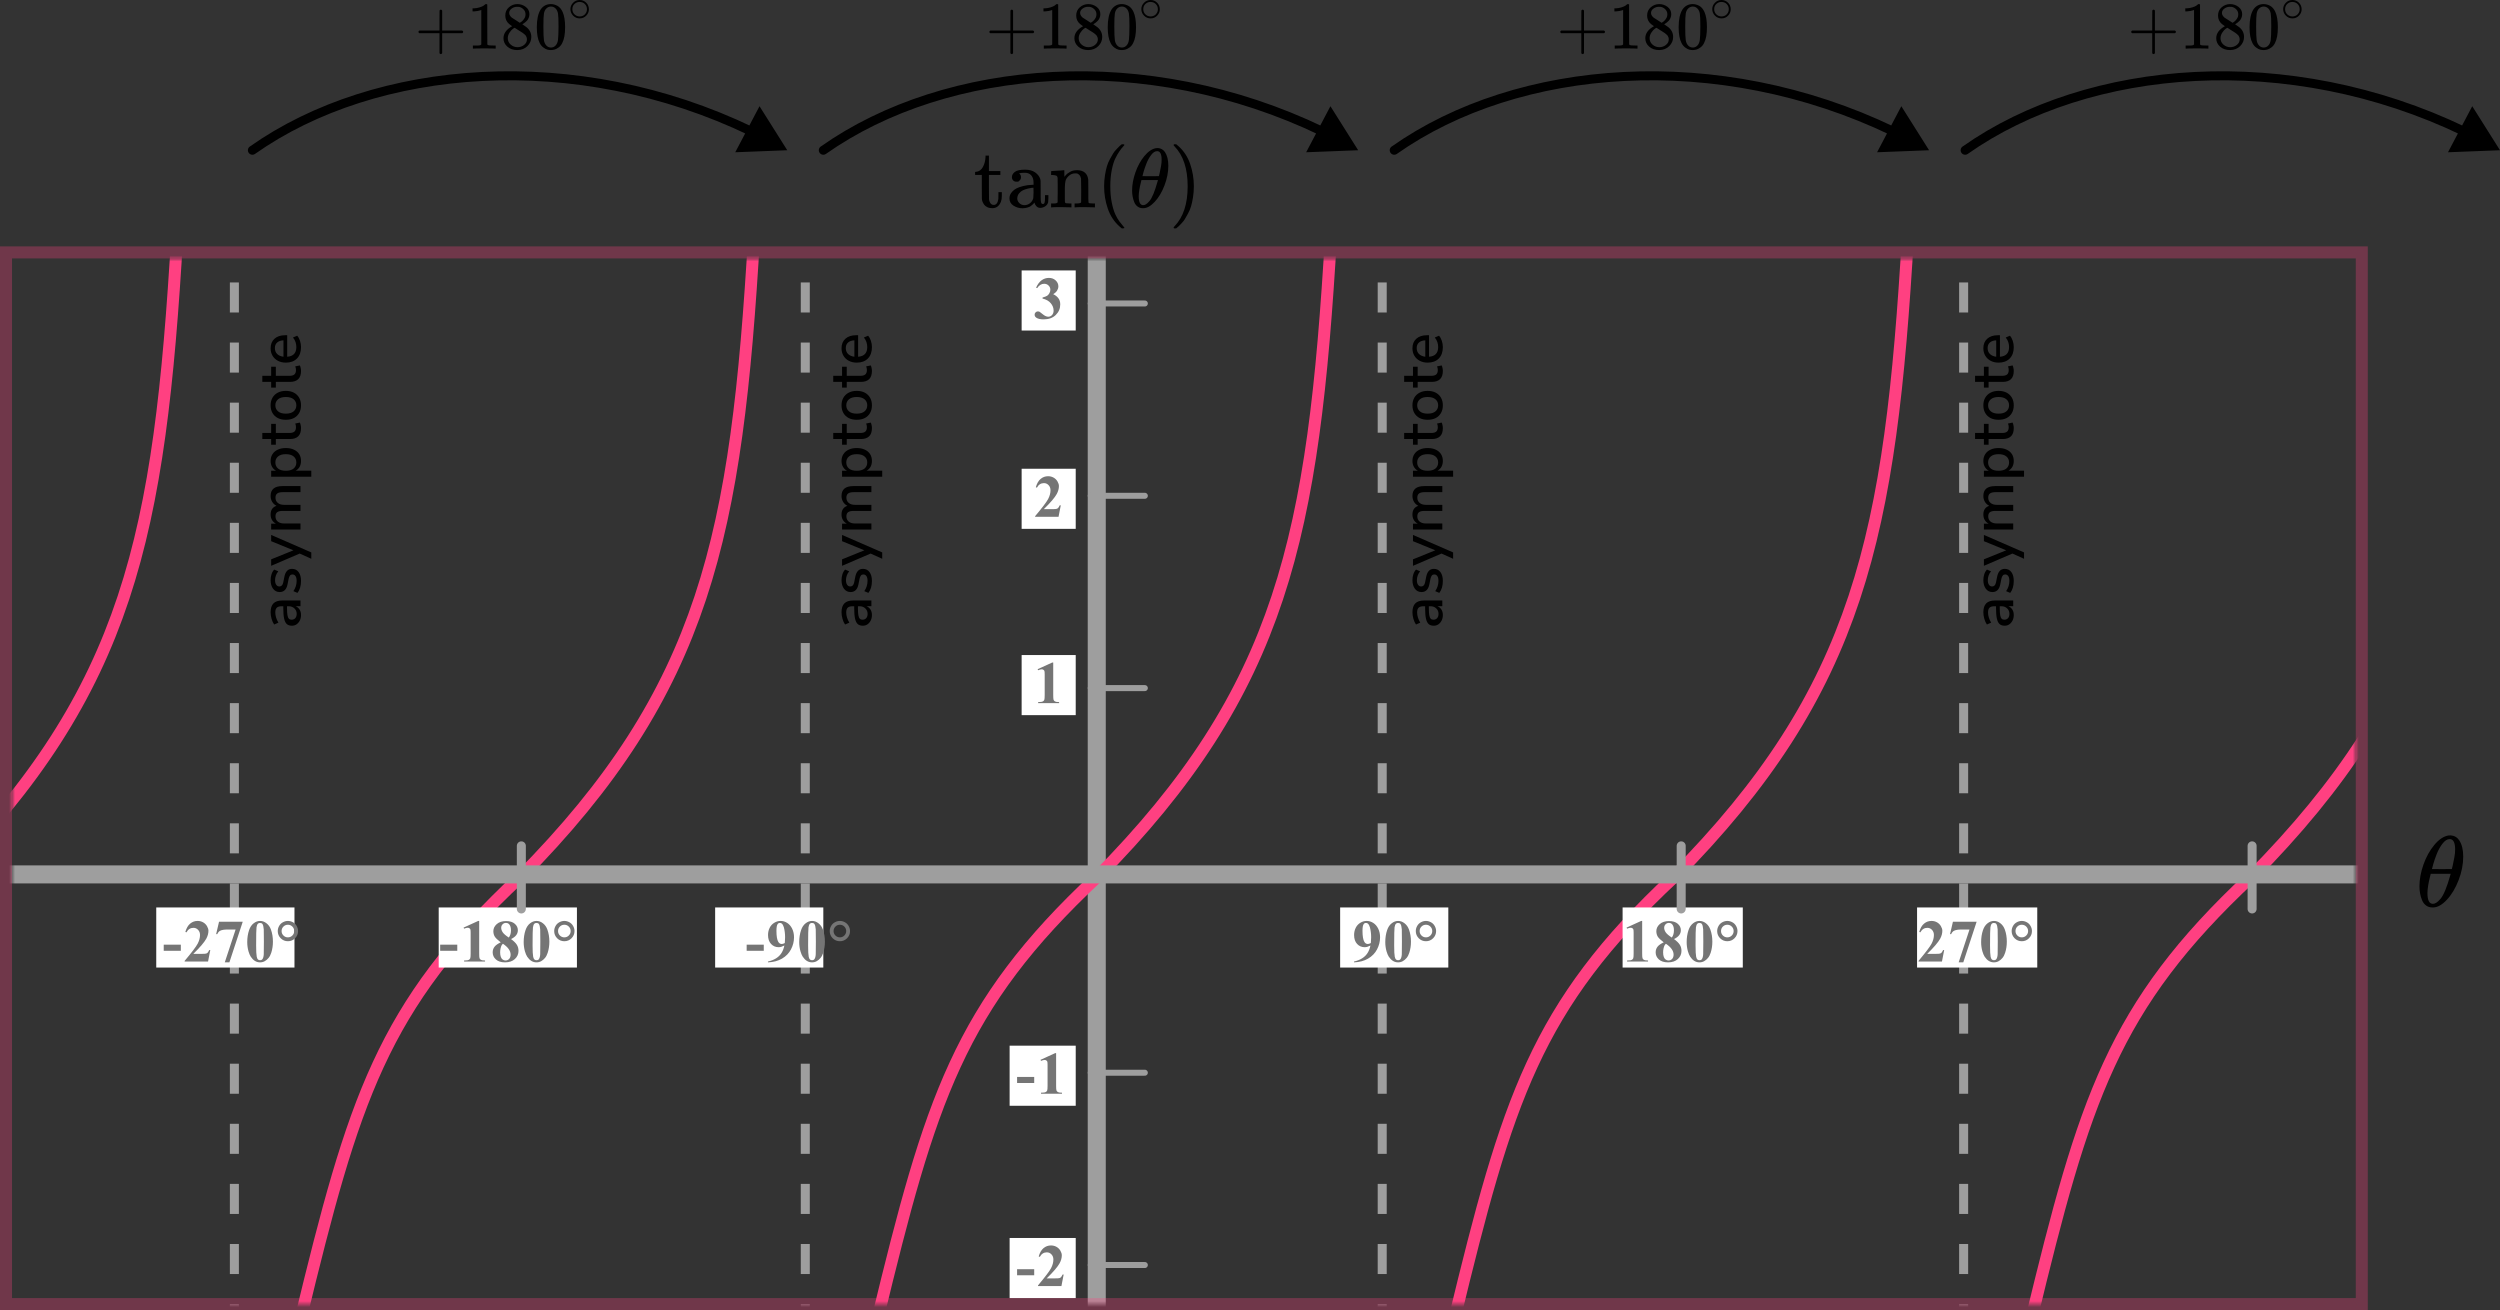 <?xml version="1.0" encoding="UTF-8"?> <svg xmlns="http://www.w3.org/2000/svg" width="416" height="218" viewBox="0 0 416 218" fill="none"><rect x="0" y="0" width="416" height="218" fill="#333333" stroke="none"/><mask id="mask0" style="mask-type:alpha" maskUnits="userSpaceOnUse" x="2" y="43" width="390" height="174"><rect x="2" y="43" width="390" height="174" fill="#C4C4C4"></rect></mask><g mask="url(#mask0)"><line x1="182.5" y1="3" x2="182.5" y2="250" stroke="#9E9E9E" stroke-width="3"></line><path d="M221.5 39C218.576 88.934 213.513 114.676 182.5 146C159.5 167.5 154.825 183.125 146 219.5" stroke="#FF4081" stroke-width="2"></path><path d="M125.5 39C122.576 88.934 117.513 114.676 86.5 146C63.5 167.5 58.825 183.125 50 219.5" stroke="#FF4081" stroke-width="2"></path><path d="M29.5 39C26.576 88.934 21.513 114.676 -9.5 146C-32.5 167.5 -37.175 183.125 -46 219.5" stroke="#FF4081" stroke-width="2"></path><path d="M317.5 39C314.576 88.934 309.513 114.676 278.5 146C255.5 167.5 250.825 183.125 242 219.5" stroke="#FF4081" stroke-width="2"></path><path d="M413.5 39C410.576 88.934 405.513 114.676 374.5 146C351.5 167.5 346.825 183.125 338 219.5" stroke="#FF4081" stroke-width="2"></path><rect x="270" y="151" width="20" height="10" fill="white"></rect><line x1="-19" y1="145.5" x2="438" y2="145.5" stroke="#9E9E9E" stroke-width="3"></line><path d="M230 -3L230 244" stroke="#9E9E9E" stroke-width="1.5" stroke-dasharray="5 5"></path><line x1="326.75" y1="-3" x2="326.75" y2="244" stroke="#9E9E9E" stroke-width="1.5" stroke-dasharray="5 5"></line><path d="M134 -3L134 244" stroke="#9E9E9E" stroke-width="1.5" stroke-dasharray="5 5"></path><path d="M39 -3L39 244" stroke="#9E9E9E" stroke-width="1.5" stroke-dasharray="5 5"></path></g><line x1="181.5" y1="114.5" x2="190.5" y2="114.5" stroke="#9E9E9E" stroke-linecap="round"></line><line x1="181.5" y1="178.5" x2="190.5" y2="178.5" stroke="#9E9E9E" stroke-linecap="round"></line><line x1="181.5" y1="210.5" x2="190.5" y2="210.5" stroke="#9E9E9E" stroke-linecap="round"></line><line x1="181.5" y1="82.5" x2="190.5" y2="82.5" stroke="#9E9E9E" stroke-linecap="round"></line><line x1="181.5" y1="50.5" x2="190.5" y2="50.5" stroke="#9E9E9E" stroke-linecap="round"></line><rect x="223" y="151" width="18" height="10" fill="white"></rect><rect x="119" y="151" width="18" height="10" fill="white"></rect><rect x="73" y="151" width="23" height="10" fill="white"></rect><rect x="26" y="151" width="23" height="10" fill="white"></rect><rect x="319" y="151" width="20" height="10" fill="white"></rect><rect x="168" y="174" width="11" height="10" fill="white"></rect><rect x="168" y="206" width="11" height="10" fill="white"></rect><rect x="170" y="109" width="9" height="10" fill="white"></rect><rect x="170" y="78" width="9" height="10" fill="white"></rect><rect x="170" y="45" width="9" height="10" fill="white"></rect><path d="M172.091 180.208H169.244V179.197H172.091V180.208ZM175.737 175.242V180.657C175.737 181.064 175.755 181.325 175.791 181.438C175.826 181.549 175.901 181.64 176.015 181.712C176.129 181.784 176.311 181.819 176.562 181.819H176.713V182H173.227V181.819H173.403C173.686 181.819 173.888 181.787 174.008 181.722C174.129 181.657 174.21 181.567 174.253 181.453C174.295 181.339 174.316 181.074 174.316 180.657V177.225C174.316 176.919 174.301 176.728 174.272 176.653C174.243 176.575 174.187 176.51 174.106 176.458C174.028 176.403 173.937 176.375 173.833 176.375C173.667 176.375 173.465 176.427 173.227 176.531L173.139 176.355L175.576 175.242H175.737Z" fill="#757575"></path><path d="M172.091 212.208H169.244V211.197H172.091V212.208ZM176.621 214H172.724V213.893C173.919 212.47 174.643 211.513 174.897 211.021C175.154 210.53 175.283 210.05 175.283 209.581C175.283 209.239 175.177 208.956 174.965 208.731C174.754 208.504 174.495 208.39 174.189 208.39C173.688 208.39 173.299 208.64 173.022 209.142L172.841 209.078C173.017 208.453 173.284 207.991 173.642 207.691C174 207.392 174.414 207.242 174.882 207.242C175.218 207.242 175.524 207.32 175.8 207.477C176.077 207.633 176.294 207.848 176.45 208.121C176.606 208.391 176.684 208.645 176.684 208.883C176.684 209.316 176.564 209.755 176.323 210.201C175.994 210.803 175.276 211.643 174.17 212.721H175.6C175.952 212.721 176.18 212.706 176.284 212.677C176.391 212.647 176.479 212.599 176.547 212.53C176.616 212.459 176.705 212.311 176.816 212.086H176.992L176.621 214Z" fill="#757575"></path><path d="M175.257 110.242V115.657C175.257 116.064 175.275 116.325 175.311 116.438C175.346 116.549 175.421 116.64 175.535 116.712C175.649 116.784 175.831 116.819 176.082 116.819H176.233V117H172.747V116.819H172.923C173.206 116.819 173.408 116.787 173.528 116.722C173.649 116.657 173.73 116.567 173.772 116.453C173.815 116.339 173.836 116.074 173.836 115.657V112.225C173.836 111.919 173.821 111.728 173.792 111.653C173.763 111.575 173.707 111.51 173.626 111.458C173.548 111.403 173.457 111.375 173.353 111.375C173.187 111.375 172.985 111.427 172.747 111.531L172.659 111.355L175.096 110.242H175.257Z" fill="#757575"></path><path d="M176.141 86H172.244V85.893C173.439 84.47 174.163 83.513 174.417 83.022C174.674 82.53 174.803 82.05 174.803 81.581C174.803 81.239 174.697 80.956 174.485 80.731C174.274 80.504 174.015 80.39 173.709 80.39C173.208 80.39 172.819 80.64 172.542 81.142L172.361 81.078C172.537 80.453 172.804 79.991 173.162 79.691C173.52 79.392 173.934 79.242 174.402 79.242C174.738 79.242 175.044 79.32 175.32 79.477C175.597 79.633 175.813 79.848 175.97 80.121C176.126 80.391 176.204 80.645 176.204 80.883C176.204 81.316 176.084 81.755 175.843 82.201C175.514 82.803 174.796 83.643 173.689 84.721H175.12C175.472 84.721 175.7 84.706 175.804 84.677C175.911 84.647 175.999 84.599 176.067 84.53C176.136 84.459 176.225 84.311 176.336 84.086H176.512L176.141 86Z" fill="#757575"></path><path d="M173.479 49.68V49.509C173.851 49.401 174.108 49.302 174.251 49.211C174.394 49.117 174.518 48.975 174.622 48.786C174.726 48.594 174.778 48.4 174.778 48.205C174.778 47.935 174.679 47.704 174.48 47.512C174.285 47.316 174.041 47.219 173.748 47.219C173.292 47.219 172.905 47.46 172.586 47.941L172.405 47.878C172.64 47.334 172.939 46.926 173.304 46.652C173.672 46.379 174.08 46.242 174.529 46.242C174.988 46.242 175.366 46.382 175.662 46.662C175.962 46.942 176.111 47.269 176.111 47.644C176.111 47.888 176.041 48.124 175.901 48.352C175.765 48.576 175.548 48.775 175.252 48.947C175.633 49.133 175.923 49.362 176.121 49.636C176.323 49.906 176.424 50.246 176.424 50.656C176.424 51.346 176.173 51.934 175.672 52.419C175.174 52.901 174.505 53.142 173.665 53.142C173.105 53.142 172.697 53.049 172.439 52.863C172.254 52.733 172.161 52.565 172.161 52.36C172.161 52.211 172.215 52.084 172.322 51.98C172.43 51.872 172.553 51.818 172.693 51.818C172.801 51.818 172.902 51.841 172.996 51.887C173.048 51.913 173.232 52.056 173.548 52.316C173.867 52.574 174.165 52.702 174.441 52.702C174.682 52.702 174.889 52.608 175.062 52.419C175.234 52.227 175.32 51.984 175.32 51.691C175.32 51.245 175.164 50.835 174.852 50.461C174.539 50.083 174.082 49.823 173.479 49.68Z" fill="#757575"></path><rect x="1" y="42" width="392" height="175" stroke="#FF4081" stroke-opacity="0.3" stroke-width="2"></rect><line x1="86.75" y1="140.75" x2="86.75" y2="151.25" stroke="#9E9E9E" stroke-width="1.5" stroke-linecap="round"></line><line x1="279.75" y1="140.75" x2="279.75" y2="151.25" stroke="#9E9E9E" stroke-width="1.5" stroke-linecap="round"></line><line x1="374.75" y1="140.75" x2="374.75" y2="151.25" stroke="#9E9E9E" stroke-width="1.5" stroke-linecap="round"></line><path d="M225.308 160.137V160C225.848 159.876 226.305 159.694 226.68 159.453C227.057 159.212 227.355 158.914 227.573 158.56C227.795 158.205 227.949 157.796 228.037 157.334C227.835 157.438 227.663 157.511 227.52 157.554C227.38 157.593 227.231 157.612 227.075 157.612C226.574 157.612 226.156 157.432 225.82 157.07C225.488 156.709 225.322 156.214 225.322 155.586C225.322 155.15 225.412 154.751 225.591 154.39C225.773 154.025 226.032 153.743 226.367 153.545C226.702 153.343 227.051 153.242 227.412 153.242C227.799 153.242 228.166 153.353 228.511 153.574C228.856 153.796 229.131 154.116 229.336 154.536C229.541 154.956 229.644 155.435 229.644 155.972C229.644 156.668 229.476 157.336 229.141 157.974C228.809 158.612 228.312 159.124 227.651 159.512C226.991 159.896 226.209 160.104 225.308 160.137ZM228.11 156.924C228.143 156.559 228.159 156.239 228.159 155.962C228.159 155.369 228.091 154.818 227.954 154.307C227.876 154.023 227.76 153.815 227.607 153.682C227.526 153.61 227.42 153.574 227.29 153.574C227.127 153.574 227 153.644 226.909 153.784C226.782 153.976 226.719 154.342 226.719 154.883C226.719 155.785 226.826 156.406 227.041 156.748C227.181 156.969 227.37 157.08 227.607 157.08C227.734 157.08 227.902 157.028 228.11 156.924ZM234.784 156.689C234.784 157.35 234.691 157.967 234.505 158.54C234.395 158.892 234.245 159.18 234.056 159.404C233.871 159.629 233.659 159.808 233.421 159.941C233.184 160.072 232.925 160.137 232.645 160.137C232.326 160.137 232.038 160.055 231.781 159.893C231.524 159.73 231.296 159.497 231.097 159.194C230.954 158.973 230.829 158.678 230.721 158.311C230.581 157.812 230.511 157.298 230.511 156.768C230.511 156.048 230.612 155.387 230.814 154.785C230.98 154.287 231.232 153.906 231.571 153.643C231.909 153.376 232.268 153.242 232.645 153.242C233.029 153.242 233.387 153.374 233.719 153.638C234.055 153.898 234.3 154.25 234.457 154.692C234.675 155.301 234.784 155.967 234.784 156.689ZM233.28 156.68C233.28 155.521 233.273 154.845 233.26 154.653C233.228 154.201 233.15 153.895 233.026 153.735C232.945 153.631 232.813 153.579 232.63 153.579C232.49 153.579 232.38 153.618 232.298 153.696C232.178 153.81 232.097 154.012 232.054 154.302C232.012 154.588 231.991 155.592 231.991 157.314C231.991 158.252 232.023 158.88 232.088 159.199C232.137 159.43 232.207 159.585 232.298 159.663C232.39 159.741 232.51 159.78 232.66 159.78C232.823 159.78 232.945 159.728 233.026 159.624C233.163 159.442 233.241 159.16 233.26 158.779L233.28 156.68ZM237.278 153.242C237.561 153.242 237.837 153.315 238.108 153.462C238.378 153.605 238.588 153.813 238.738 154.087C238.89 154.357 238.967 154.639 238.967 154.932C238.967 155.397 238.801 155.796 238.469 156.128C238.14 156.457 237.743 156.621 237.278 156.621C236.812 156.621 236.413 156.457 236.081 156.128C235.752 155.796 235.588 155.397 235.588 154.932C235.588 154.639 235.663 154.357 235.813 154.087C235.966 153.813 236.177 153.605 236.447 153.462C236.718 153.315 236.994 153.242 237.278 153.242ZM237.278 153.877C236.985 153.877 236.736 153.979 236.53 154.185C236.329 154.39 236.228 154.637 236.228 154.927C236.228 155.216 236.33 155.464 236.535 155.669C236.74 155.874 236.988 155.977 237.278 155.977C237.567 155.977 237.815 155.874 238.02 155.669C238.225 155.464 238.327 155.216 238.327 154.927C238.327 154.637 238.225 154.39 238.02 154.185C237.815 153.979 237.567 153.877 237.278 153.877Z" fill="#757575"></path><path d="M273.257 153.242V158.657C273.257 159.064 273.275 159.325 273.311 159.438C273.346 159.549 273.421 159.64 273.535 159.712C273.649 159.784 273.831 159.819 274.082 159.819H274.233V160H270.747V159.819H270.923C271.206 159.819 271.408 159.787 271.528 159.722C271.649 159.657 271.73 159.567 271.772 159.453C271.815 159.339 271.836 159.074 271.836 158.657V155.225C271.836 154.919 271.821 154.728 271.792 154.653C271.763 154.575 271.707 154.51 271.626 154.458C271.548 154.403 271.457 154.375 271.353 154.375C271.187 154.375 270.985 154.427 270.747 154.531L270.659 154.355L273.096 153.242H273.257ZM278.558 156.26C279.024 156.602 279.346 156.921 279.525 157.217C279.707 157.51 279.798 157.847 279.798 158.228C279.798 158.761 279.597 159.214 279.193 159.585C278.793 159.953 278.247 160.137 277.557 160.137C276.903 160.137 276.397 159.976 276.039 159.653C275.681 159.331 275.502 158.937 275.502 158.472C275.502 158.117 275.604 157.806 275.809 157.539C276.018 157.272 276.363 157.028 276.844 156.807C276.32 156.406 275.983 156.079 275.834 155.825C275.687 155.571 275.614 155.277 275.614 154.941C275.614 154.499 275.801 154.11 276.175 153.774C276.553 153.436 277.069 153.267 277.723 153.267C278.355 153.267 278.84 153.416 279.178 153.716C279.52 154.012 279.691 154.368 279.691 154.785C279.691 155.098 279.598 155.374 279.413 155.615C279.23 155.853 278.946 156.068 278.558 156.26ZM278.187 156.011C278.308 155.848 278.397 155.666 278.456 155.464C278.514 155.262 278.544 155.041 278.544 154.8C278.544 154.377 278.452 154.053 278.27 153.828C278.133 153.656 277.945 153.569 277.704 153.569C277.486 153.569 277.3 153.649 277.147 153.809C276.994 153.965 276.918 154.16 276.918 154.395C276.918 154.632 277.002 154.88 277.171 155.137C277.344 155.391 277.683 155.682 278.187 156.011ZM277.211 157.041C277.11 157.132 277.038 157.215 276.996 157.29C276.931 157.404 276.872 157.57 276.82 157.788C276.768 158.006 276.742 158.234 276.742 158.472C276.742 158.778 276.781 159.035 276.859 159.243C276.937 159.448 277.048 159.596 277.191 159.688C277.338 159.779 277.487 159.824 277.64 159.824C277.878 159.824 278.078 159.738 278.241 159.565C278.404 159.39 278.485 159.15 278.485 158.848C278.485 158.216 278.06 157.614 277.211 157.041ZM284.934 156.689C284.934 157.35 284.841 157.967 284.655 158.54C284.545 158.892 284.395 159.18 284.206 159.404C284.021 159.629 283.809 159.808 283.571 159.941C283.334 160.072 283.075 160.137 282.795 160.137C282.476 160.137 282.188 160.055 281.931 159.893C281.674 159.73 281.446 159.497 281.247 159.194C281.104 158.973 280.979 158.678 280.871 158.311C280.731 157.812 280.661 157.298 280.661 156.768C280.661 156.048 280.762 155.387 280.964 154.785C281.13 154.287 281.382 153.906 281.721 153.643C282.059 153.376 282.418 153.242 282.795 153.242C283.179 153.242 283.537 153.374 283.869 153.638C284.205 153.898 284.45 154.25 284.607 154.692C284.825 155.301 284.934 155.967 284.934 156.689ZM283.43 156.68C283.43 155.521 283.423 154.845 283.41 154.653C283.378 154.201 283.3 153.895 283.176 153.735C283.095 153.631 282.963 153.579 282.78 153.579C282.64 153.579 282.53 153.618 282.448 153.696C282.328 153.81 282.247 154.012 282.204 154.302C282.162 154.588 282.141 155.592 282.141 157.314C282.141 158.252 282.173 158.88 282.238 159.199C282.287 159.43 282.357 159.585 282.448 159.663C282.54 159.741 282.66 159.78 282.81 159.78C282.973 159.78 283.095 159.728 283.176 159.624C283.313 159.442 283.391 159.16 283.41 158.779L283.43 156.68ZM287.428 153.242C287.711 153.242 287.987 153.315 288.258 153.462C288.528 153.605 288.738 153.813 288.887 154.087C289.04 154.357 289.117 154.639 289.117 154.932C289.117 155.397 288.951 155.796 288.619 156.128C288.29 156.457 287.893 156.621 287.428 156.621C286.962 156.621 286.563 156.457 286.231 156.128C285.902 155.796 285.738 155.397 285.738 154.932C285.738 154.639 285.813 154.357 285.963 154.087C286.116 153.813 286.327 153.605 286.597 153.462C286.868 153.315 287.144 153.242 287.428 153.242ZM287.428 153.877C287.135 153.877 286.886 153.979 286.68 154.185C286.479 154.39 286.378 154.637 286.378 154.927C286.378 155.216 286.48 155.464 286.685 155.669C286.89 155.874 287.138 155.977 287.428 155.977C287.717 155.977 287.965 155.874 288.17 155.669C288.375 155.464 288.477 155.216 288.477 154.927C288.477 154.637 288.375 154.39 288.17 154.185C287.965 153.979 287.717 153.877 287.428 153.877Z" fill="#757575"></path><path d="M323.141 160H319.244V159.893C320.439 158.47 321.163 157.513 321.417 157.021C321.674 156.53 321.803 156.05 321.803 155.581C321.803 155.239 321.697 154.956 321.485 154.731C321.274 154.504 321.015 154.39 320.709 154.39C320.208 154.39 319.819 154.64 319.542 155.142L319.361 155.078C319.537 154.453 319.804 153.991 320.162 153.691C320.52 153.392 320.934 153.242 321.402 153.242C321.738 153.242 322.044 153.32 322.32 153.477C322.597 153.633 322.813 153.848 322.97 154.121C323.126 154.391 323.204 154.645 323.204 154.883C323.204 155.316 323.084 155.755 322.843 156.201C322.514 156.803 321.796 157.643 320.689 158.721H322.12C322.472 158.721 322.7 158.706 322.804 158.677C322.911 158.647 322.999 158.599 323.067 158.53C323.136 158.459 323.225 158.311 323.336 158.086H323.512L323.141 160ZM325.922 160.137L327.724 154.673H326.352C325.815 154.673 325.411 154.743 325.141 154.883C324.952 154.98 324.796 155.164 324.672 155.435H324.487L324.965 153.379H328.911L326.689 160.137H325.922ZM333.934 156.689C333.934 157.35 333.841 157.967 333.655 158.54C333.545 158.892 333.395 159.18 333.206 159.404C333.021 159.629 332.809 159.808 332.571 159.941C332.334 160.072 332.075 160.137 331.795 160.137C331.476 160.137 331.188 160.055 330.931 159.893C330.674 159.73 330.446 159.497 330.247 159.194C330.104 158.973 329.979 158.678 329.871 158.311C329.731 157.812 329.661 157.298 329.661 156.768C329.661 156.048 329.762 155.387 329.964 154.785C330.13 154.287 330.382 153.906 330.721 153.643C331.059 153.376 331.418 153.242 331.795 153.242C332.179 153.242 332.537 153.374 332.869 153.638C333.205 153.898 333.45 154.25 333.607 154.692C333.825 155.301 333.934 155.967 333.934 156.689ZM332.43 156.68C332.43 155.521 332.423 154.845 332.41 154.653C332.378 154.201 332.3 153.895 332.176 153.735C332.095 153.631 331.963 153.579 331.78 153.579C331.64 153.579 331.53 153.618 331.448 153.696C331.328 153.81 331.247 154.012 331.204 154.302C331.162 154.588 331.141 155.592 331.141 157.314C331.141 158.252 331.173 158.88 331.238 159.199C331.287 159.43 331.357 159.585 331.448 159.663C331.54 159.741 331.66 159.78 331.81 159.78C331.973 159.78 332.095 159.728 332.176 159.624C332.313 159.442 332.391 159.16 332.41 158.779L332.43 156.68ZM336.428 153.242C336.711 153.242 336.987 153.315 337.258 153.462C337.528 153.605 337.738 153.813 337.887 154.087C338.04 154.357 338.117 154.639 338.117 154.932C338.117 155.397 337.951 155.796 337.619 156.128C337.29 156.457 336.893 156.621 336.428 156.621C335.962 156.621 335.563 156.457 335.231 156.128C334.902 155.796 334.738 155.397 334.738 154.932C334.738 154.639 334.813 154.357 334.963 154.087C335.116 153.813 335.327 153.605 335.597 153.462C335.868 153.315 336.144 153.242 336.428 153.242ZM336.428 153.877C336.135 153.877 335.886 153.979 335.68 154.185C335.479 154.39 335.378 154.637 335.378 154.927C335.378 155.216 335.48 155.464 335.685 155.669C335.89 155.874 336.138 155.977 336.428 155.977C336.717 155.977 336.965 155.874 337.17 155.669C337.375 155.464 337.477 155.216 337.477 154.927C337.477 154.637 337.375 154.39 337.17 154.185C336.965 153.979 336.717 153.877 336.428 153.877Z" fill="#757575"></path><path d="M127.091 158.208H124.244V157.197H127.091V158.208ZM127.788 160.137V160C128.328 159.876 128.785 159.694 129.16 159.453C129.537 159.212 129.835 158.914 130.053 158.56C130.275 158.205 130.429 157.796 130.517 157.334C130.315 157.438 130.143 157.511 130 157.554C129.86 157.593 129.712 157.612 129.555 157.612C129.054 157.612 128.636 157.432 128.3 157.07C127.968 156.709 127.802 156.214 127.802 155.586C127.802 155.15 127.892 154.751 128.071 154.39C128.253 154.025 128.512 153.743 128.847 153.545C129.183 153.343 129.531 153.242 129.892 153.242C130.28 153.242 130.646 153.353 130.991 153.574C131.336 153.796 131.611 154.116 131.816 154.536C132.021 154.956 132.124 155.435 132.124 155.972C132.124 156.668 131.956 157.336 131.621 157.974C131.289 158.612 130.792 159.124 130.131 159.512C129.471 159.896 128.689 160.104 127.788 160.137ZM130.59 156.924C130.623 156.559 130.639 156.239 130.639 155.962C130.639 155.369 130.571 154.818 130.434 154.307C130.356 154.023 130.24 153.815 130.088 153.682C130.006 153.61 129.9 153.574 129.77 153.574C129.607 153.574 129.48 153.644 129.389 153.784C129.262 153.976 129.199 154.342 129.199 154.883C129.199 155.785 129.306 156.406 129.521 156.748C129.661 156.969 129.85 157.08 130.088 157.08C130.214 157.08 130.382 157.028 130.59 156.924ZM137.264 156.689C137.264 157.35 137.171 157.967 136.986 158.54C136.875 158.892 136.725 159.18 136.536 159.404C136.351 159.629 136.139 159.808 135.902 159.941C135.664 160.072 135.405 160.137 135.125 160.137C134.806 160.137 134.518 160.055 134.261 159.893C134.004 159.73 133.776 159.497 133.577 159.194C133.434 158.973 133.309 158.678 133.201 158.311C133.061 157.812 132.991 157.298 132.991 156.768C132.991 156.048 133.092 155.387 133.294 154.785C133.46 154.287 133.712 153.906 134.051 153.643C134.39 153.376 134.748 153.242 135.125 153.242C135.509 153.242 135.867 153.374 136.199 153.638C136.535 153.898 136.78 154.25 136.937 154.692C137.155 155.301 137.264 155.967 137.264 156.689ZM135.76 156.68C135.76 155.521 135.753 154.845 135.74 154.653C135.708 154.201 135.63 153.895 135.506 153.735C135.425 153.631 135.293 153.579 135.111 153.579C134.971 153.579 134.86 153.618 134.779 153.696C134.658 153.81 134.577 154.012 134.534 154.302C134.492 154.588 134.471 155.592 134.471 157.314C134.471 158.252 134.503 158.88 134.569 159.199C134.617 159.43 134.687 159.585 134.779 159.663C134.87 159.741 134.99 159.78 135.14 159.78C135.303 159.78 135.425 159.728 135.506 159.624C135.643 159.442 135.721 159.16 135.74 158.779L135.76 156.68ZM139.758 153.242C140.041 153.242 140.318 153.315 140.588 153.462C140.858 153.605 141.068 153.813 141.218 154.087C141.371 154.357 141.447 154.639 141.447 154.932C141.447 155.397 141.281 155.796 140.949 156.128C140.62 156.457 140.223 156.621 139.758 156.621C139.292 156.621 138.893 156.457 138.561 156.128C138.233 155.796 138.068 155.397 138.068 154.932C138.068 154.639 138.143 154.357 138.293 154.087C138.446 153.813 138.657 153.605 138.928 153.462C139.198 153.315 139.474 153.242 139.758 153.242ZM139.758 153.877C139.465 153.877 139.216 153.979 139.011 154.185C138.809 154.39 138.708 154.637 138.708 154.927C138.708 155.216 138.81 155.464 139.015 155.669C139.221 155.874 139.468 155.977 139.758 155.977C140.047 155.977 140.295 155.874 140.5 155.669C140.705 155.464 140.807 155.216 140.807 154.927C140.807 154.637 140.705 154.39 140.5 154.185C140.295 153.979 140.047 153.877 139.758 153.877Z" fill="#757575"></path><path d="M76.091 158.208H73.244V157.197H76.091V158.208ZM79.737 153.242V158.657C79.737 159.064 79.755 159.325 79.791 159.438C79.826 159.549 79.901 159.64 80.015 159.712C80.129 159.784 80.311 159.819 80.562 159.819H80.713V160H77.227V159.819H77.403C77.686 159.819 77.888 159.787 78.008 159.722C78.129 159.657 78.21 159.567 78.252 159.453C78.295 159.339 78.316 159.074 78.316 158.657V155.225C78.316 154.919 78.301 154.728 78.272 154.653C78.243 154.575 78.187 154.51 78.106 154.458C78.028 154.403 77.937 154.375 77.833 154.375C77.667 154.375 77.465 154.427 77.227 154.531L77.139 154.355L79.576 153.242H79.737ZM85.038 156.26C85.504 156.602 85.826 156.921 86.005 157.217C86.187 157.51 86.278 157.847 86.278 158.228C86.278 158.761 86.077 159.214 85.673 159.585C85.273 159.953 84.727 160.137 84.037 160.137C83.383 160.137 82.877 159.976 82.519 159.653C82.161 159.331 81.982 158.937 81.982 158.472C81.982 158.117 82.084 157.806 82.289 157.539C82.498 157.272 82.843 157.028 83.324 156.807C82.8 156.406 82.463 156.079 82.314 155.825C82.167 155.571 82.094 155.277 82.094 154.941C82.094 154.499 82.281 154.11 82.656 153.774C83.033 153.436 83.549 153.267 84.203 153.267C84.835 153.267 85.32 153.416 85.658 153.716C86 154.012 86.171 154.368 86.171 154.785C86.171 155.098 86.078 155.374 85.893 155.615C85.71 155.853 85.426 156.068 85.038 156.26ZM84.667 156.011C84.788 155.848 84.877 155.666 84.936 155.464C84.994 155.262 85.024 155.041 85.024 154.8C85.024 154.377 84.933 154.053 84.75 153.828C84.614 153.656 84.425 153.569 84.184 153.569C83.966 153.569 83.78 153.649 83.627 153.809C83.474 153.965 83.398 154.16 83.398 154.395C83.398 154.632 83.482 154.88 83.652 155.137C83.824 155.391 84.163 155.682 84.667 156.011ZM83.691 157.041C83.59 157.132 83.518 157.215 83.476 157.29C83.411 157.404 83.352 157.57 83.3 157.788C83.248 158.006 83.222 158.234 83.222 158.472C83.222 158.778 83.261 159.035 83.339 159.243C83.417 159.448 83.528 159.596 83.671 159.688C83.818 159.779 83.967 159.824 84.12 159.824C84.358 159.824 84.558 159.738 84.721 159.565C84.884 159.39 84.965 159.15 84.965 158.848C84.965 158.216 84.54 157.614 83.691 157.041ZM91.414 156.689C91.414 157.35 91.321 157.967 91.135 158.54C91.025 158.892 90.875 159.18 90.686 159.404C90.501 159.629 90.289 159.808 90.052 159.941C89.814 160.072 89.555 160.137 89.275 160.137C88.956 160.137 88.668 160.055 88.411 159.893C88.154 159.73 87.926 159.497 87.727 159.194C87.584 158.973 87.459 158.678 87.351 158.311C87.211 157.812 87.141 157.298 87.141 156.768C87.141 156.048 87.242 155.387 87.444 154.785C87.61 154.287 87.862 153.906 88.201 153.643C88.54 153.376 88.898 153.242 89.275 153.242C89.659 153.242 90.017 153.374 90.349 153.638C90.685 153.898 90.93 154.25 91.087 154.692C91.305 155.301 91.414 155.967 91.414 156.689ZM89.91 156.68C89.91 155.521 89.903 154.845 89.89 154.653C89.858 154.201 89.78 153.895 89.656 153.735C89.575 153.631 89.443 153.579 89.26 153.579C89.121 153.579 89.01 153.618 88.928 153.696C88.808 153.81 88.727 154.012 88.684 154.302C88.642 154.588 88.621 155.592 88.621 157.314C88.621 158.252 88.653 158.88 88.719 159.199C88.767 159.43 88.837 159.585 88.928 159.663C89.02 159.741 89.14 159.78 89.29 159.78C89.453 159.78 89.575 159.728 89.656 159.624C89.793 159.442 89.871 159.16 89.89 158.779L89.91 156.68ZM93.908 153.242C94.191 153.242 94.468 153.315 94.738 153.462C95.008 153.605 95.218 153.813 95.368 154.087C95.521 154.357 95.597 154.639 95.597 154.932C95.597 155.397 95.431 155.796 95.099 156.128C94.77 156.457 94.373 156.621 93.908 156.621C93.442 156.621 93.043 156.457 92.711 156.128C92.383 155.796 92.218 155.397 92.218 154.932C92.218 154.639 92.293 154.357 92.443 154.087C92.596 153.813 92.807 153.605 93.078 153.462C93.348 153.315 93.624 153.242 93.908 153.242ZM93.908 153.877C93.615 153.877 93.366 153.979 93.16 154.185C92.959 154.39 92.858 154.637 92.858 154.927C92.858 155.216 92.96 155.464 93.165 155.669C93.371 155.874 93.618 155.977 93.908 155.977C94.197 155.977 94.445 155.874 94.65 155.669C94.855 155.464 94.957 155.216 94.957 154.927C94.957 154.637 94.855 154.39 94.65 154.185C94.445 153.979 94.197 153.877 93.908 153.877Z" fill="#757575"></path><path d="M30.091 158.208H27.244V157.197H30.091V158.208ZM34.621 160H30.724V159.893C31.919 158.47 32.643 157.513 32.897 157.021C33.154 156.53 33.283 156.05 33.283 155.581C33.283 155.239 33.177 154.956 32.965 154.731C32.754 154.504 32.495 154.39 32.189 154.39C31.688 154.39 31.299 154.64 31.022 155.142L30.841 155.078C31.017 154.453 31.284 153.991 31.642 153.691C32 153.392 32.414 153.242 32.882 153.242C33.218 153.242 33.524 153.32 33.8 153.477C34.077 153.633 34.294 153.848 34.45 154.121C34.606 154.391 34.684 154.645 34.684 154.883C34.684 155.316 34.564 155.755 34.323 156.201C33.994 156.803 33.276 157.643 32.169 158.721H33.6C33.952 158.721 34.18 158.706 34.284 158.677C34.391 158.647 34.479 158.599 34.547 158.53C34.616 158.459 34.705 158.311 34.816 158.086H34.992L34.621 160ZM37.403 160.137L39.204 154.673H37.832C37.295 154.673 36.892 154.743 36.621 154.883C36.432 154.98 36.276 155.164 36.153 155.435H35.967L36.446 153.379H40.391L38.169 160.137H37.403ZM45.414 156.689C45.414 157.35 45.321 157.967 45.136 158.54C45.025 158.892 44.875 159.18 44.686 159.404C44.501 159.629 44.289 159.808 44.052 159.941C43.814 160.072 43.555 160.137 43.275 160.137C42.956 160.137 42.668 160.055 42.411 159.893C42.154 159.73 41.926 159.497 41.727 159.194C41.584 158.973 41.459 158.678 41.351 158.311C41.211 157.812 41.141 157.298 41.141 156.768C41.141 156.048 41.242 155.387 41.444 154.785C41.61 154.287 41.862 153.906 42.201 153.643C42.539 153.376 42.898 153.242 43.275 153.242C43.659 153.242 44.017 153.374 44.349 153.638C44.685 153.898 44.931 154.25 45.087 154.692C45.305 155.301 45.414 155.967 45.414 156.689ZM43.91 156.68C43.91 155.521 43.904 154.845 43.89 154.653C43.858 154.201 43.78 153.895 43.656 153.735C43.575 153.631 43.443 153.579 43.261 153.579C43.121 153.579 43.01 153.618 42.928 153.696C42.808 153.81 42.727 154.012 42.684 154.302C42.642 154.588 42.621 155.592 42.621 157.314C42.621 158.252 42.654 158.88 42.719 159.199C42.767 159.43 42.837 159.585 42.928 159.663C43.02 159.741 43.14 159.78 43.29 159.78C43.453 159.78 43.575 159.728 43.656 159.624C43.793 159.442 43.871 159.16 43.89 158.779L43.91 156.68ZM47.908 153.242C48.191 153.242 48.468 153.315 48.738 153.462C49.008 153.605 49.218 153.813 49.368 154.087C49.521 154.357 49.597 154.639 49.597 154.932C49.597 155.397 49.431 155.796 49.099 156.128C48.77 156.457 48.373 156.621 47.908 156.621C47.442 156.621 47.043 156.457 46.711 156.128C46.383 155.796 46.218 155.397 46.218 154.932C46.218 154.639 46.293 154.357 46.443 154.087C46.596 153.813 46.807 153.605 47.078 153.462C47.348 153.315 47.624 153.242 47.908 153.242ZM47.908 153.877C47.615 153.877 47.366 153.979 47.16 154.185C46.959 154.39 46.858 154.637 46.858 154.927C46.858 155.216 46.96 155.464 47.165 155.669C47.37 155.874 47.618 155.977 47.908 155.977C48.197 155.977 48.445 155.874 48.65 155.669C48.855 155.464 48.957 155.216 48.957 154.927C48.957 154.637 48.855 154.39 48.65 154.185C48.445 153.979 48.197 153.877 47.908 153.877Z" fill="#757575"></path><g clip-path="url(#clip0)"><path d="M162.383 28.595C162.882 28.557 163.268 28.296 163.541 27.811C163.814 27.325 163.964 26.756 163.992 26.103V25.893H164.557V28.469H166.462V29.113H164.557V31.129C164.566 32.295 164.571 32.953 164.571 33.103C164.571 33.252 164.604 33.401 164.67 33.551C164.802 33.915 165.032 34.097 165.361 34.097C165.776 34.097 166.03 33.765 166.124 33.103C166.133 33.028 166.138 32.813 166.138 32.459V31.969H166.702V32.459V32.627C166.702 33.345 166.505 33.891 166.11 34.265C165.855 34.517 165.526 34.643 165.122 34.643C164.802 34.643 164.524 34.587 164.289 34.475C164.054 34.363 163.875 34.218 163.752 34.041C163.63 33.863 163.541 33.7 163.484 33.551C163.428 33.401 163.395 33.252 163.385 33.103C163.376 33.037 163.371 32.347 163.371 31.031V29.113H162.256V28.595H162.383Z" fill="black"></path><path d="M169.427 30.234C169.427 30.234 169.323 30.234 169.116 30.234C168.909 30.234 168.735 30.164 168.594 30.024C168.453 29.884 168.382 29.702 168.382 29.478C168.382 29.151 168.542 28.862 168.862 28.61C169.182 28.358 169.752 28.232 170.57 28.232C171.257 28.232 171.812 28.381 172.236 28.68C172.659 28.979 172.941 29.334 173.083 29.744C173.13 29.875 173.153 30.02 173.153 30.178C173.153 30.337 173.158 30.873 173.167 31.788V32.768C173.167 33.216 173.191 33.524 173.238 33.692C173.285 33.86 173.384 33.944 173.534 33.944C173.675 33.944 173.769 33.87 173.816 33.72C173.864 33.571 173.887 33.324 173.887 32.978V32.474H174.452V33.02C174.442 33.394 174.428 33.613 174.409 33.678C174.325 33.958 174.16 34.178 173.915 34.336C173.671 34.495 173.412 34.579 173.139 34.588C172.866 34.597 172.645 34.514 172.476 34.336C172.306 34.159 172.193 33.963 172.137 33.748V33.692L172.109 33.734C172.09 33.762 172.066 33.79 172.038 33.818C172.01 33.846 171.972 33.888 171.925 33.944C171.878 34 171.822 34.051 171.756 34.098C171.69 34.145 171.619 34.201 171.544 34.266C171.469 34.331 171.384 34.383 171.29 34.42C171.196 34.458 171.092 34.495 170.979 34.532C170.867 34.569 170.744 34.597 170.613 34.616C170.481 34.635 170.335 34.649 170.175 34.658C169.61 34.658 169.102 34.514 168.651 34.224C168.199 33.935 167.973 33.529 167.973 33.006C167.973 32.81 168.006 32.623 168.072 32.446C168.138 32.269 168.265 32.078 168.453 31.872C168.641 31.667 168.867 31.494 169.131 31.354C169.394 31.214 169.761 31.084 170.231 30.962C170.702 30.841 171.219 30.771 171.784 30.752H171.982V30.444C171.982 30.127 171.953 29.893 171.897 29.744C171.69 29.081 171.234 28.75 170.528 28.75C170.358 28.75 170.198 28.755 170.048 28.764C169.897 28.773 169.78 28.792 169.695 28.82C169.61 28.848 169.573 28.862 169.582 28.862C169.789 29.002 169.893 29.207 169.893 29.478C169.893 29.712 169.817 29.893 169.667 30.024L169.427 30.234ZM169.272 33.02C169.272 33.309 169.385 33.566 169.61 33.79C169.836 34.014 170.114 34.131 170.443 34.14C170.801 34.14 171.116 34.033 171.389 33.818C171.662 33.603 171.845 33.324 171.939 32.978C171.958 32.913 171.972 32.605 171.982 32.054C171.982 31.513 171.977 31.242 171.967 31.242C171.892 31.242 171.793 31.247 171.671 31.256C171.549 31.265 171.337 31.308 171.036 31.382C170.735 31.457 170.462 31.55 170.217 31.662C169.973 31.774 169.756 31.947 169.568 32.18C169.38 32.413 169.281 32.694 169.272 33.02Z" fill="black"></path><path d="M175.128 33.862H175.326C175.693 33.862 175.914 33.797 175.989 33.666V33.554C175.989 33.47 175.989 33.362 175.989 33.232C175.989 33.101 175.989 32.956 175.989 32.798C175.989 32.639 175.994 32.457 176.003 32.252C176.013 32.047 176.013 31.851 176.003 31.664C176.003 31.375 176.003 31.067 176.003 30.74C176.003 30.413 175.999 30.138 175.989 29.914V29.592C175.961 29.415 175.895 29.298 175.792 29.242C175.688 29.186 175.476 29.144 175.156 29.116H174.902V28.794C174.902 28.579 174.912 28.472 174.931 28.472L175.072 28.458C175.166 28.448 175.298 28.439 175.467 28.43C175.636 28.421 175.81 28.411 175.989 28.402C176.149 28.392 176.318 28.383 176.497 28.374C176.676 28.364 176.812 28.351 176.907 28.332C177.001 28.313 177.052 28.308 177.062 28.318H177.104V28.878C177.104 29.233 177.109 29.41 177.118 29.41C177.128 29.41 177.151 29.387 177.189 29.34C177.226 29.293 177.283 29.223 177.358 29.13C177.434 29.037 177.523 28.953 177.626 28.878C177.73 28.803 177.866 28.715 178.036 28.612C178.205 28.509 178.384 28.434 178.572 28.388C178.76 28.341 179 28.318 179.292 28.318C180.365 28.355 180.962 28.883 181.084 29.9C181.094 29.965 181.099 30.614 181.099 31.846V33.05C181.099 33.404 181.108 33.614 181.127 33.68C181.146 33.745 181.197 33.792 181.282 33.82C181.48 33.848 181.71 33.862 181.974 33.862H182.199V34.506H182.087L181.748 34.492C181.531 34.483 181.296 34.478 181.042 34.478C180.788 34.478 180.609 34.473 180.506 34.464C179.537 34.464 179.01 34.478 178.925 34.506H178.812V33.862H179.038C179.612 33.862 179.899 33.787 179.899 33.638C179.908 33.619 179.913 32.975 179.913 31.706C179.904 30.446 179.894 29.779 179.885 29.704C179.828 29.442 179.734 29.247 179.602 29.116C179.471 28.985 179.358 28.906 179.264 28.878C179.17 28.85 179.047 28.84 178.897 28.85C178.473 28.85 178.102 29.009 177.782 29.326C177.528 29.578 177.368 29.834 177.302 30.096C177.236 30.357 177.198 30.744 177.189 31.258V32.154V32.994C177.189 33.274 177.194 33.461 177.203 33.554C177.212 33.647 177.226 33.708 177.245 33.736C177.264 33.764 177.306 33.792 177.372 33.82C177.57 33.848 177.8 33.862 178.064 33.862H178.29V34.506H178.177L177.852 34.492C177.626 34.483 177.386 34.478 177.132 34.478C176.878 34.478 176.7 34.473 176.596 34.464C175.627 34.464 175.1 34.478 175.015 34.506H174.902V33.862H175.128Z" fill="black"></path><path d="M183.725 31.002C183.725 30.358 183.772 29.747 183.866 29.168C183.96 28.589 184.068 28.09 184.19 27.67C184.313 27.25 184.487 26.839 184.713 26.438C184.938 26.037 185.117 25.724 185.249 25.5C185.381 25.276 185.578 25.033 185.842 24.772C186.105 24.511 186.26 24.352 186.308 24.296C186.355 24.24 186.472 24.142 186.66 24.002H186.844H186.9C187.032 24.002 187.098 24.044 187.098 24.128C187.098 24.156 187.018 24.254 186.858 24.422C186.698 24.59 186.505 24.837 186.279 25.164C186.053 25.491 185.823 25.892 185.588 26.368C185.352 26.844 185.155 27.488 184.995 28.3C184.835 29.112 184.755 30.013 184.755 31.002C184.755 31.991 184.835 32.887 184.995 33.69C185.155 34.493 185.348 35.141 185.574 35.636C185.799 36.131 186.03 36.532 186.265 36.84C186.5 37.148 186.698 37.395 186.858 37.582C187.018 37.769 187.098 37.867 187.098 37.876C187.098 37.96 187.027 38.002 186.886 38.002H186.844H186.66L186.265 37.666C185.381 36.873 184.736 35.883 184.332 34.698C183.927 33.513 183.725 32.281 183.725 31.002Z" fill="black"></path><path d="M188.382 31.703C188.382 30.751 188.565 29.747 188.932 28.693C189.299 27.638 189.798 26.728 190.428 25.963C191.059 25.197 191.713 24.759 192.39 24.647C192.4 24.647 192.437 24.647 192.503 24.647C192.569 24.647 192.626 24.642 192.673 24.633C193.181 24.67 193.576 24.899 193.858 25.319C194.225 25.879 194.409 26.63 194.409 27.573C194.409 28.646 194.197 29.738 193.773 30.849C193.35 31.959 192.809 32.869 192.15 33.579C191.492 34.288 190.861 34.643 190.259 34.643H190.16C189.821 34.643 189.53 34.549 189.285 34.363C189.041 34.176 188.857 33.929 188.735 33.621C188.612 33.313 188.523 33 188.467 32.683C188.41 32.365 188.382 32.039 188.382 31.703ZM193.294 26.579C193.294 25.627 193.044 25.151 192.546 25.151C192.207 25.151 191.877 25.361 191.558 25.781C191.238 26.201 190.974 26.677 190.767 27.209C190.56 27.741 190.4 28.207 190.287 28.609C190.174 29.01 190.113 29.243 190.104 29.309C190.565 29.318 191.021 29.323 191.473 29.323L192.842 29.309C192.851 29.299 192.889 29.145 192.955 28.847C193.021 28.548 193.096 28.175 193.181 27.727C193.265 27.279 193.303 26.896 193.294 26.579ZM189.483 32.655C189.483 33.644 189.732 34.139 190.231 34.139C190.372 34.139 190.523 34.092 190.682 33.999C190.842 33.905 191.035 33.728 191.261 33.467C191.487 33.205 191.713 32.799 191.939 32.249C192.164 31.698 192.39 31.017 192.616 30.205L192.687 29.967H189.934C189.934 29.995 189.892 30.172 189.807 30.499C189.723 30.825 189.647 31.189 189.582 31.591C189.516 31.992 189.483 32.347 189.483 32.655Z" fill="black"></path><path d="M195.354 24.016L195.411 24.002C195.458 24.002 195.505 24.002 195.552 24.002H195.721L196.116 24.338C197.001 25.131 197.645 26.121 198.05 27.306C198.455 28.491 198.657 29.723 198.657 31.002C198.657 31.637 198.61 32.248 198.516 32.836C198.422 33.424 198.314 33.923 198.191 34.334C198.069 34.745 197.895 35.155 197.669 35.566C197.443 35.977 197.264 36.289 197.133 36.504C197.001 36.719 196.808 36.957 196.554 37.218C196.3 37.479 196.149 37.633 196.102 37.68C196.055 37.727 195.947 37.815 195.778 37.946C195.749 37.974 195.731 37.993 195.721 38.002H195.552C195.477 38.002 195.425 38.002 195.397 38.002C195.368 38.002 195.345 37.988 195.326 37.96C195.307 37.932 195.293 37.89 195.284 37.834C195.293 37.825 195.345 37.764 195.439 37.652C196.897 36.149 197.627 33.933 197.627 31.002C197.627 28.071 196.897 25.855 195.439 24.352C195.345 24.24 195.293 24.179 195.284 24.17C195.284 24.095 195.307 24.044 195.354 24.016Z" fill="black"></path></g><path d="M402.597 147.477C402.597 146.336 402.818 145.133 403.262 143.869C403.705 142.605 404.308 141.515 405.07 140.598C405.832 139.68 406.622 139.155 407.441 139.02C407.452 139.02 407.498 139.02 407.577 139.02C407.657 139.02 407.725 139.015 407.782 139.004C408.396 139.048 408.874 139.322 409.215 139.826C409.659 140.497 409.88 141.397 409.88 142.527C409.88 143.813 409.624 145.122 409.113 146.453C408.601 147.784 407.947 148.875 407.151 149.725C406.355 150.575 405.593 151 404.865 151H404.746C404.337 151 403.984 150.888 403.688 150.664C403.393 150.441 403.171 150.144 403.023 149.775C402.875 149.406 402.767 149.031 402.699 148.651C402.631 148.271 402.597 147.879 402.597 147.477ZM408.533 141.336C408.533 140.195 408.231 139.624 407.629 139.624C407.219 139.624 406.821 139.876 406.435 140.379C406.048 140.883 405.73 141.453 405.479 142.091C405.229 142.728 405.036 143.288 404.899 143.769C404.763 144.25 404.689 144.529 404.678 144.608C405.235 144.619 405.786 144.624 406.332 144.624L407.987 144.608C407.998 144.596 408.044 144.412 408.123 144.054C408.203 143.696 408.294 143.248 408.396 142.712C408.499 142.175 408.544 141.716 408.533 141.336ZM403.927 148.617C403.927 149.803 404.229 150.396 404.831 150.396C405.002 150.396 405.184 150.34 405.377 150.228C405.57 150.116 405.804 149.904 406.076 149.591C406.349 149.277 406.622 148.791 406.895 148.131C407.168 147.471 407.441 146.654 407.714 145.681L407.799 145.396H404.473C404.473 145.43 404.422 145.642 404.319 146.034C404.217 146.425 404.126 146.861 404.047 147.342C403.967 147.823 403.927 148.248 403.927 148.617Z" fill="black"></path><path d="M50.09 102.339C50.09 102.679 50.023 102.982 49.89 103.249C49.757 103.515 49.577 103.729 49.35 103.889C49.123 104.042 48.867 104.119 48.58 104.119C48.22 104.119 47.937 104.029 47.73 103.849C47.523 103.662 47.373 103.359 47.28 102.939C47.187 102.512 47.14 101.939 47.14 101.219V100.879H46.88C46.5 100.879 46.227 100.959 46.06 101.119C45.893 101.279 45.81 101.542 45.81 101.909C45.81 102.189 45.853 102.469 45.94 102.749C46.02 103.029 46.15 103.315 46.33 103.609L45.62 103.919C45.44 103.665 45.297 103.349 45.19 102.969C45.083 102.589 45.03 102.225 45.03 101.879C45.03 101.212 45.19 100.719 45.51 100.399C45.823 100.079 46.317 99.919 46.99 99.919H50V100.869H49.19C49.47 100.989 49.69 101.175 49.85 101.429C50.01 101.682 50.09 101.985 50.09 102.339ZM49.37 102.139C49.37 101.779 49.243 101.479 48.99 101.239C48.737 100.999 48.417 100.879 48.03 100.879H47.76V101.209C47.76 101.695 47.783 102.079 47.83 102.359C47.877 102.632 47.957 102.829 48.07 102.949C48.177 103.062 48.327 103.119 48.52 103.119C48.773 103.119 48.98 103.032 49.14 102.859C49.293 102.685 49.37 102.445 49.37 102.139ZM50.09 96.668C50.09 97.068 50.04 97.441 49.94 97.788C49.833 98.134 49.687 98.424 49.5 98.658L48.82 98.368C48.993 98.121 49.127 97.851 49.22 97.558C49.313 97.258 49.36 96.958 49.36 96.658C49.36 96.304 49.297 96.038 49.17 95.858C49.043 95.678 48.873 95.588 48.66 95.588C48.487 95.588 48.353 95.648 48.26 95.768C48.16 95.888 48.083 96.068 48.03 96.308L47.84 97.258C47.667 98.098 47.233 98.518 46.54 98.518C46.08 98.518 45.713 98.334 45.44 97.968C45.167 97.601 45.03 97.121 45.03 96.528C45.03 96.188 45.08 95.864 45.18 95.558C45.28 95.244 45.43 94.984 45.63 94.778L46.31 95.068C46.137 95.268 46.003 95.498 45.91 95.758C45.817 96.018 45.77 96.274 45.77 96.528C45.77 96.874 45.837 97.138 45.97 97.318C46.097 97.498 46.27 97.588 46.49 97.588C46.823 97.588 47.037 97.368 47.13 96.928L47.32 95.978C47.407 95.544 47.553 95.218 47.76 94.998C47.967 94.771 48.247 94.658 48.6 94.658C49.067 94.658 49.433 94.841 49.7 95.208C49.96 95.574 50.09 96.061 50.09 96.668ZM51.8 92.982L49.87 92.112L45.12 94.152V93.072L48.83 91.572L45.12 90.052V89.012L51.8 91.922V92.982ZM50 88.116H45.12V87.136H45.91C45.63 86.99 45.413 86.786 45.26 86.526C45.107 86.266 45.03 85.963 45.03 85.616C45.03 84.87 45.357 84.386 46.01 84.166C45.703 84.013 45.463 83.793 45.29 83.506C45.117 83.22 45.03 82.893 45.03 82.526C45.03 81.433 45.683 80.886 46.99 80.886H50V81.896H47.04C46.627 81.896 46.323 81.97 46.13 82.116C45.937 82.256 45.84 82.49 45.84 82.816C45.84 83.183 45.97 83.473 46.23 83.686C46.483 83.9 46.83 84.006 47.27 84.006H50V85.016H47.04C46.627 85.016 46.323 85.086 46.13 85.226C45.937 85.366 45.84 85.6 45.84 85.926C45.84 86.293 45.97 86.583 46.23 86.796C46.483 87.003 46.83 87.106 47.27 87.106H50V88.116ZM51.8 79.324H45.12V78.334H45.95C45.67 78.194 45.447 77.981 45.28 77.694C45.113 77.407 45.03 77.078 45.03 76.704C45.03 76.271 45.133 75.894 45.34 75.574C45.547 75.248 45.84 74.998 46.22 74.824C46.593 74.644 47.04 74.554 47.56 74.554C48.08 74.554 48.53 74.644 48.91 74.824C49.29 74.998 49.583 75.248 49.79 75.574C49.99 75.894 50.09 76.271 50.09 76.704C50.09 77.064 50.013 77.388 49.86 77.674C49.7 77.954 49.483 78.168 49.21 78.314H51.8V79.324ZM49.31 76.954C49.31 76.534 49.16 76.201 48.86 75.954C48.56 75.701 48.127 75.574 47.56 75.574C46.993 75.574 46.563 75.701 46.27 75.954C45.97 76.201 45.82 76.534 45.82 76.954C45.82 77.374 45.97 77.711 46.27 77.964C46.563 78.211 46.993 78.334 47.56 78.334C48.127 78.334 48.56 78.211 48.86 77.964C49.16 77.711 49.31 77.374 49.31 76.954ZM50.09 71.235C50.09 71.848 49.933 72.305 49.62 72.605C49.307 72.905 48.853 73.055 48.26 73.055H45.9V74.005H45.12V73.055H43.65V72.045H45.12V70.535H45.9V72.045H48.18C48.533 72.045 48.8 71.972 48.98 71.825C49.16 71.671 49.25 71.425 49.25 71.085C49.25 70.978 49.24 70.875 49.22 70.775C49.193 70.675 49.163 70.575 49.13 70.475L49.89 70.315C49.95 70.415 49.997 70.555 50.03 70.735C50.07 70.908 50.09 71.075 50.09 71.235ZM50.09 67.441C50.09 67.935 49.987 68.361 49.78 68.721C49.573 69.081 49.283 69.361 48.91 69.561C48.53 69.755 48.08 69.851 47.56 69.851C47.04 69.851 46.593 69.755 46.22 69.561C45.84 69.361 45.547 69.081 45.34 68.721C45.133 68.361 45.03 67.935 45.03 67.441C45.03 66.961 45.133 66.541 45.34 66.181C45.547 65.821 45.84 65.541 46.22 65.341C46.593 65.141 47.04 65.041 47.56 65.041C48.08 65.041 48.53 65.141 48.91 65.341C49.283 65.541 49.573 65.821 49.78 66.181C49.987 66.541 50.09 66.961 50.09 67.441ZM49.31 67.441C49.31 67.028 49.16 66.695 48.86 66.441C48.56 66.188 48.127 66.061 47.56 66.061C46.993 66.061 46.563 66.188 46.27 66.441C45.97 66.695 45.82 67.028 45.82 67.441C45.82 67.861 45.97 68.198 46.27 68.451C46.563 68.705 46.993 68.831 47.56 68.831C48.127 68.831 48.56 68.705 48.86 68.451C49.16 68.198 49.31 67.861 49.31 67.441ZM50.09 61.726C50.09 62.339 49.933 62.796 49.62 63.096C49.307 63.396 48.853 63.546 48.26 63.546H45.9V64.496H45.12V63.546H43.65V62.536H45.12V61.026H45.9V62.536H48.18C48.533 62.536 48.8 62.462 48.98 62.316C49.16 62.163 49.25 61.916 49.25 61.576C49.25 61.469 49.24 61.366 49.22 61.266C49.193 61.166 49.163 61.066 49.13 60.966L49.89 60.806C49.95 60.906 49.997 61.046 50.03 61.226C50.07 61.399 50.09 61.566 50.09 61.726ZM50.09 57.762C50.09 58.562 49.867 59.192 49.42 59.652C48.967 60.112 48.35 60.342 47.57 60.342C47.07 60.342 46.63 60.242 46.25 60.042C45.863 59.836 45.563 59.552 45.35 59.192C45.137 58.832 45.03 58.419 45.03 57.952C45.03 57.279 45.247 56.749 45.68 56.362C46.107 55.976 46.697 55.782 47.45 55.782H47.79V59.362C48.803 59.289 49.31 58.752 49.31 57.752C49.31 57.472 49.267 57.199 49.18 56.932C49.093 56.659 48.95 56.402 48.75 56.162L49.45 55.862C49.65 56.082 49.807 56.366 49.92 56.712C50.033 57.059 50.09 57.409 50.09 57.762ZM45.74 57.912C45.74 58.332 45.87 58.666 46.13 58.912C46.39 59.159 46.737 59.309 47.17 59.362V56.632C46.717 56.652 46.367 56.772 46.12 56.992C45.867 57.212 45.74 57.519 45.74 57.912Z" fill="black"></path><path d="M145.09 102.339C145.09 102.679 145.023 102.982 144.89 103.249C144.757 103.515 144.577 103.729 144.35 103.889C144.123 104.042 143.867 104.119 143.58 104.119C143.22 104.119 142.937 104.029 142.73 103.849C142.523 103.662 142.373 103.359 142.28 102.939C142.187 102.512 142.14 101.939 142.14 101.219V100.879H141.88C141.5 100.879 141.227 100.959 141.06 101.119C140.893 101.279 140.81 101.542 140.81 101.909C140.81 102.189 140.853 102.469 140.94 102.749C141.02 103.029 141.15 103.315 141.33 103.609L140.62 103.919C140.44 103.665 140.297 103.349 140.19 102.969C140.083 102.589 140.03 102.225 140.03 101.879C140.03 101.212 140.19 100.719 140.51 100.399C140.823 100.079 141.317 99.919 141.99 99.919H145V100.869H144.19C144.47 100.989 144.69 101.175 144.85 101.429C145.01 101.682 145.09 101.985 145.09 102.339ZM144.37 102.139C144.37 101.779 144.243 101.479 143.99 101.239C143.737 100.999 143.417 100.879 143.03 100.879H142.76V101.209C142.76 101.695 142.783 102.079 142.83 102.359C142.877 102.632 142.957 102.829 143.07 102.949C143.177 103.062 143.327 103.119 143.52 103.119C143.773 103.119 143.98 103.032 144.14 102.859C144.293 102.685 144.37 102.445 144.37 102.139ZM145.09 96.668C145.09 97.068 145.04 97.441 144.94 97.788C144.833 98.134 144.687 98.424 144.5 98.658L143.82 98.368C143.993 98.121 144.127 97.851 144.22 97.558C144.313 97.258 144.36 96.958 144.36 96.658C144.36 96.304 144.297 96.038 144.17 95.858C144.043 95.678 143.873 95.588 143.66 95.588C143.487 95.588 143.353 95.648 143.26 95.768C143.16 95.888 143.083 96.068 143.03 96.308L142.84 97.258C142.667 98.098 142.233 98.518 141.54 98.518C141.08 98.518 140.713 98.334 140.44 97.968C140.167 97.601 140.03 97.121 140.03 96.528C140.03 96.188 140.08 95.864 140.18 95.558C140.28 95.244 140.43 94.984 140.63 94.778L141.31 95.068C141.137 95.268 141.003 95.498 140.91 95.758C140.817 96.018 140.77 96.274 140.77 96.528C140.77 96.874 140.837 97.138 140.97 97.318C141.097 97.498 141.27 97.588 141.49 97.588C141.823 97.588 142.037 97.368 142.13 96.928L142.32 95.978C142.407 95.544 142.553 95.218 142.76 94.998C142.967 94.771 143.247 94.658 143.6 94.658C144.067 94.658 144.433 94.841 144.7 95.208C144.96 95.574 145.09 96.061 145.09 96.668ZM146.8 92.982L144.87 92.112L140.12 94.152V93.072L143.83 91.572L140.12 90.052V89.012L146.8 91.922V92.982ZM145 88.116H140.12V87.136H140.91C140.63 86.99 140.413 86.786 140.26 86.526C140.107 86.266 140.03 85.963 140.03 85.616C140.03 84.87 140.357 84.386 141.01 84.166C140.703 84.013 140.463 83.793 140.29 83.506C140.117 83.22 140.03 82.893 140.03 82.526C140.03 81.433 140.683 80.886 141.99 80.886H145V81.896H142.04C141.627 81.896 141.323 81.97 141.13 82.116C140.937 82.256 140.84 82.49 140.84 82.816C140.84 83.183 140.97 83.473 141.23 83.686C141.483 83.9 141.83 84.006 142.27 84.006H145V85.016H142.04C141.627 85.016 141.323 85.086 141.13 85.226C140.937 85.366 140.84 85.6 140.84 85.926C140.84 86.293 140.97 86.583 141.23 86.796C141.483 87.003 141.83 87.106 142.27 87.106H145V88.116ZM146.8 79.324H140.12V78.334H140.95C140.67 78.194 140.447 77.981 140.28 77.694C140.113 77.407 140.03 77.078 140.03 76.704C140.03 76.271 140.133 75.894 140.34 75.574C140.547 75.248 140.84 74.998 141.22 74.824C141.593 74.644 142.04 74.554 142.56 74.554C143.08 74.554 143.53 74.644 143.91 74.824C144.29 74.998 144.583 75.248 144.79 75.574C144.99 75.894 145.09 76.271 145.09 76.704C145.09 77.064 145.013 77.388 144.86 77.674C144.7 77.954 144.483 78.168 144.21 78.314H146.8V79.324ZM144.31 76.954C144.31 76.534 144.16 76.201 143.86 75.954C143.56 75.701 143.127 75.574 142.56 75.574C141.993 75.574 141.563 75.701 141.27 75.954C140.97 76.201 140.82 76.534 140.82 76.954C140.82 77.374 140.97 77.711 141.27 77.964C141.563 78.211 141.993 78.334 142.56 78.334C143.127 78.334 143.56 78.211 143.86 77.964C144.16 77.711 144.31 77.374 144.31 76.954ZM145.09 71.235C145.09 71.848 144.933 72.305 144.62 72.605C144.307 72.905 143.853 73.055 143.26 73.055H140.9V74.005H140.12V73.055H138.65V72.045H140.12V70.535H140.9V72.045H143.18C143.533 72.045 143.8 71.972 143.98 71.825C144.16 71.671 144.25 71.425 144.25 71.085C144.25 70.978 144.24 70.875 144.22 70.775C144.193 70.675 144.163 70.575 144.13 70.475L144.89 70.315C144.95 70.415 144.997 70.555 145.03 70.735C145.07 70.908 145.09 71.075 145.09 71.235ZM145.09 67.441C145.09 67.935 144.987 68.361 144.78 68.721C144.573 69.081 144.283 69.361 143.91 69.561C143.53 69.755 143.08 69.851 142.56 69.851C142.04 69.851 141.593 69.755 141.22 69.561C140.84 69.361 140.547 69.081 140.34 68.721C140.133 68.361 140.03 67.935 140.03 67.441C140.03 66.961 140.133 66.541 140.34 66.181C140.547 65.821 140.84 65.541 141.22 65.341C141.593 65.141 142.04 65.041 142.56 65.041C143.08 65.041 143.53 65.141 143.91 65.341C144.283 65.541 144.573 65.821 144.78 66.181C144.987 66.541 145.09 66.961 145.09 67.441ZM144.31 67.441C144.31 67.028 144.16 66.695 143.86 66.441C143.56 66.188 143.127 66.061 142.56 66.061C141.993 66.061 141.563 66.188 141.27 66.441C140.97 66.695 140.82 67.028 140.82 67.441C140.82 67.861 140.97 68.198 141.27 68.451C141.563 68.705 141.993 68.831 142.56 68.831C143.127 68.831 143.56 68.705 143.86 68.451C144.16 68.198 144.31 67.861 144.31 67.441ZM145.09 61.726C145.09 62.339 144.933 62.796 144.62 63.096C144.307 63.396 143.853 63.546 143.26 63.546H140.9V64.496H140.12V63.546H138.65V62.536H140.12V61.026H140.9V62.536H143.18C143.533 62.536 143.8 62.462 143.98 62.316C144.16 62.163 144.25 61.916 144.25 61.576C144.25 61.469 144.24 61.366 144.22 61.266C144.193 61.166 144.163 61.066 144.13 60.966L144.89 60.806C144.95 60.906 144.997 61.046 145.03 61.226C145.07 61.399 145.09 61.566 145.09 61.726ZM145.09 57.762C145.09 58.562 144.867 59.192 144.42 59.652C143.967 60.112 143.35 60.342 142.57 60.342C142.07 60.342 141.63 60.242 141.25 60.042C140.863 59.836 140.563 59.552 140.35 59.192C140.137 58.832 140.03 58.419 140.03 57.952C140.03 57.279 140.247 56.749 140.68 56.362C141.107 55.976 141.697 55.782 142.45 55.782H142.79V59.362C143.803 59.289 144.31 58.752 144.31 57.752C144.31 57.472 144.267 57.199 144.18 56.932C144.093 56.659 143.95 56.402 143.75 56.162L144.45 55.862C144.65 56.082 144.807 56.366 144.92 56.712C145.033 57.059 145.09 57.409 145.09 57.762ZM140.74 57.912C140.74 58.332 140.87 58.666 141.13 58.912C141.39 59.159 141.737 59.309 142.17 59.362V56.632C141.717 56.652 141.367 56.772 141.12 56.992C140.867 57.212 140.74 57.519 140.74 57.912Z" fill="black"></path><path d="M240.09 102.339C240.09 102.679 240.023 102.982 239.89 103.249C239.757 103.515 239.577 103.729 239.35 103.889C239.123 104.042 238.867 104.119 238.58 104.119C238.22 104.119 237.937 104.029 237.73 103.849C237.523 103.662 237.373 103.359 237.28 102.939C237.187 102.512 237.14 101.939 237.14 101.219V100.879H236.88C236.5 100.879 236.227 100.959 236.06 101.119C235.893 101.279 235.81 101.542 235.81 101.909C235.81 102.189 235.853 102.469 235.94 102.749C236.02 103.029 236.15 103.315 236.33 103.609L235.62 103.919C235.44 103.665 235.297 103.349 235.19 102.969C235.083 102.589 235.03 102.225 235.03 101.879C235.03 101.212 235.19 100.719 235.51 100.399C235.823 100.079 236.317 99.919 236.99 99.919H240V100.869H239.19C239.47 100.989 239.69 101.175 239.85 101.429C240.01 101.682 240.09 101.985 240.09 102.339ZM239.37 102.139C239.37 101.779 239.243 101.479 238.99 101.239C238.737 100.999 238.417 100.879 238.03 100.879H237.76V101.209C237.76 101.695 237.783 102.079 237.83 102.359C237.877 102.632 237.957 102.829 238.07 102.949C238.177 103.062 238.327 103.119 238.52 103.119C238.773 103.119 238.98 103.032 239.14 102.859C239.293 102.685 239.37 102.445 239.37 102.139ZM240.09 96.668C240.09 97.068 240.04 97.441 239.94 97.788C239.833 98.134 239.687 98.424 239.5 98.658L238.82 98.368C238.993 98.121 239.127 97.851 239.22 97.558C239.313 97.258 239.36 96.958 239.36 96.658C239.36 96.304 239.297 96.038 239.17 95.858C239.043 95.678 238.873 95.588 238.66 95.588C238.487 95.588 238.353 95.648 238.26 95.768C238.16 95.888 238.083 96.068 238.03 96.308L237.84 97.258C237.667 98.098 237.233 98.518 236.54 98.518C236.08 98.518 235.713 98.334 235.44 97.968C235.167 97.601 235.03 97.121 235.03 96.528C235.03 96.188 235.08 95.864 235.18 95.558C235.28 95.244 235.43 94.984 235.63 94.778L236.31 95.068C236.137 95.268 236.003 95.498 235.91 95.758C235.817 96.018 235.77 96.274 235.77 96.528C235.77 96.874 235.837 97.138 235.97 97.318C236.097 97.498 236.27 97.588 236.49 97.588C236.823 97.588 237.037 97.368 237.13 96.928L237.32 95.978C237.407 95.544 237.553 95.218 237.76 94.998C237.967 94.771 238.247 94.658 238.6 94.658C239.067 94.658 239.433 94.841 239.7 95.208C239.96 95.574 240.09 96.061 240.09 96.668ZM241.8 92.982L239.87 92.112L235.12 94.152V93.072L238.83 91.572L235.12 90.052V89.012L241.8 91.922V92.982ZM240 88.116H235.12V87.136H235.91C235.63 86.99 235.413 86.786 235.26 86.526C235.107 86.266 235.03 85.963 235.03 85.616C235.03 84.87 235.357 84.386 236.01 84.166C235.703 84.013 235.463 83.793 235.29 83.506C235.117 83.22 235.03 82.893 235.03 82.526C235.03 81.433 235.683 80.886 236.99 80.886H240V81.896H237.04C236.627 81.896 236.323 81.97 236.13 82.116C235.937 82.256 235.84 82.49 235.84 82.816C235.84 83.183 235.97 83.473 236.23 83.686C236.483 83.9 236.83 84.006 237.27 84.006H240V85.016H237.04C236.627 85.016 236.323 85.086 236.13 85.226C235.937 85.366 235.84 85.6 235.84 85.926C235.84 86.293 235.97 86.583 236.23 86.796C236.483 87.003 236.83 87.106 237.27 87.106H240V88.116ZM241.8 79.324H235.12V78.334H235.95C235.67 78.194 235.447 77.981 235.28 77.694C235.113 77.407 235.03 77.078 235.03 76.704C235.03 76.271 235.133 75.894 235.34 75.574C235.547 75.248 235.84 74.998 236.22 74.824C236.593 74.644 237.04 74.554 237.56 74.554C238.08 74.554 238.53 74.644 238.91 74.824C239.29 74.998 239.583 75.248 239.79 75.574C239.99 75.894 240.09 76.271 240.09 76.704C240.09 77.064 240.013 77.388 239.86 77.674C239.7 77.954 239.483 78.168 239.21 78.314H241.8V79.324ZM239.31 76.954C239.31 76.534 239.16 76.201 238.86 75.954C238.56 75.701 238.127 75.574 237.56 75.574C236.993 75.574 236.563 75.701 236.27 75.954C235.97 76.201 235.82 76.534 235.82 76.954C235.82 77.374 235.97 77.711 236.27 77.964C236.563 78.211 236.993 78.334 237.56 78.334C238.127 78.334 238.56 78.211 238.86 77.964C239.16 77.711 239.31 77.374 239.31 76.954ZM240.09 71.235C240.09 71.848 239.933 72.305 239.62 72.605C239.307 72.905 238.853 73.055 238.26 73.055H235.9V74.005H235.12V73.055H233.65V72.045H235.12V70.535H235.9V72.045H238.18C238.533 72.045 238.8 71.972 238.98 71.825C239.16 71.671 239.25 71.425 239.25 71.085C239.25 70.978 239.24 70.875 239.22 70.775C239.193 70.675 239.163 70.575 239.13 70.475L239.89 70.315C239.95 70.415 239.997 70.555 240.03 70.735C240.07 70.908 240.09 71.075 240.09 71.235ZM240.09 67.441C240.09 67.935 239.987 68.361 239.78 68.721C239.573 69.081 239.283 69.361 238.91 69.561C238.53 69.755 238.08 69.851 237.56 69.851C237.04 69.851 236.593 69.755 236.22 69.561C235.84 69.361 235.547 69.081 235.34 68.721C235.133 68.361 235.03 67.935 235.03 67.441C235.03 66.961 235.133 66.541 235.34 66.181C235.547 65.821 235.84 65.541 236.22 65.341C236.593 65.141 237.04 65.041 237.56 65.041C238.08 65.041 238.53 65.141 238.91 65.341C239.283 65.541 239.573 65.821 239.78 66.181C239.987 66.541 240.09 66.961 240.09 67.441ZM239.31 67.441C239.31 67.028 239.16 66.695 238.86 66.441C238.56 66.188 238.127 66.061 237.56 66.061C236.993 66.061 236.563 66.188 236.27 66.441C235.97 66.695 235.82 67.028 235.82 67.441C235.82 67.861 235.97 68.198 236.27 68.451C236.563 68.705 236.993 68.831 237.56 68.831C238.127 68.831 238.56 68.705 238.86 68.451C239.16 68.198 239.31 67.861 239.31 67.441ZM240.09 61.726C240.09 62.339 239.933 62.796 239.62 63.096C239.307 63.396 238.853 63.546 238.26 63.546H235.9V64.496H235.12V63.546H233.65V62.536H235.12V61.026H235.9V62.536H238.18C238.533 62.536 238.8 62.462 238.98 62.316C239.16 62.163 239.25 61.916 239.25 61.576C239.25 61.469 239.24 61.366 239.22 61.266C239.193 61.166 239.163 61.066 239.13 60.966L239.89 60.806C239.95 60.906 239.997 61.046 240.03 61.226C240.07 61.399 240.09 61.566 240.09 61.726ZM240.09 57.762C240.09 58.562 239.867 59.192 239.42 59.652C238.967 60.112 238.35 60.342 237.57 60.342C237.07 60.342 236.63 60.242 236.25 60.042C235.863 59.836 235.563 59.552 235.35 59.192C235.137 58.832 235.03 58.419 235.03 57.952C235.03 57.279 235.247 56.749 235.68 56.362C236.107 55.976 236.697 55.782 237.45 55.782H237.79V59.362C238.803 59.289 239.31 58.752 239.31 57.752C239.31 57.472 239.267 57.199 239.18 56.932C239.093 56.659 238.95 56.402 238.75 56.162L239.45 55.862C239.65 56.082 239.807 56.366 239.92 56.712C240.033 57.059 240.09 57.409 240.09 57.762ZM235.74 57.912C235.74 58.332 235.87 58.666 236.13 58.912C236.39 59.159 236.737 59.309 237.17 59.362V56.632C236.717 56.652 236.367 56.772 236.12 56.992C235.867 57.212 235.74 57.519 235.74 57.912Z" fill="black"></path><path d="M335.09 102.339C335.09 102.679 335.023 102.982 334.89 103.249C334.757 103.515 334.577 103.729 334.35 103.889C334.123 104.042 333.867 104.119 333.58 104.119C333.22 104.119 332.937 104.029 332.73 103.849C332.523 103.662 332.373 103.359 332.28 102.939C332.187 102.512 332.14 101.939 332.14 101.219V100.879H331.88C331.5 100.879 331.227 100.959 331.06 101.119C330.893 101.279 330.81 101.542 330.81 101.909C330.81 102.189 330.853 102.469 330.94 102.749C331.02 103.029 331.15 103.315 331.33 103.609L330.62 103.919C330.44 103.665 330.297 103.349 330.19 102.969C330.083 102.589 330.03 102.225 330.03 101.879C330.03 101.212 330.19 100.719 330.51 100.399C330.823 100.079 331.317 99.919 331.99 99.919H335V100.869H334.19C334.47 100.989 334.69 101.175 334.85 101.429C335.01 101.682 335.09 101.985 335.09 102.339ZM334.37 102.139C334.37 101.779 334.243 101.479 333.99 101.239C333.737 100.999 333.417 100.879 333.03 100.879H332.76V101.209C332.76 101.695 332.783 102.079 332.83 102.359C332.877 102.632 332.957 102.829 333.07 102.949C333.177 103.062 333.327 103.119 333.52 103.119C333.773 103.119 333.98 103.032 334.14 102.859C334.293 102.685 334.37 102.445 334.37 102.139ZM335.09 96.668C335.09 97.068 335.04 97.441 334.94 97.788C334.833 98.134 334.687 98.424 334.5 98.658L333.82 98.368C333.993 98.121 334.127 97.851 334.22 97.558C334.313 97.258 334.36 96.958 334.36 96.658C334.36 96.304 334.297 96.038 334.17 95.858C334.043 95.678 333.873 95.588 333.66 95.588C333.487 95.588 333.353 95.648 333.26 95.768C333.16 95.888 333.083 96.068 333.03 96.308L332.84 97.258C332.667 98.098 332.233 98.518 331.54 98.518C331.08 98.518 330.713 98.334 330.44 97.968C330.167 97.601 330.03 97.121 330.03 96.528C330.03 96.188 330.08 95.864 330.18 95.558C330.28 95.244 330.43 94.984 330.63 94.778L331.31 95.068C331.137 95.268 331.003 95.498 330.91 95.758C330.817 96.018 330.77 96.274 330.77 96.528C330.77 96.874 330.837 97.138 330.97 97.318C331.097 97.498 331.27 97.588 331.49 97.588C331.823 97.588 332.037 97.368 332.13 96.928L332.32 95.978C332.407 95.544 332.553 95.218 332.76 94.998C332.967 94.771 333.247 94.658 333.6 94.658C334.067 94.658 334.433 94.841 334.7 95.208C334.96 95.574 335.09 96.061 335.09 96.668ZM336.8 92.982L334.87 92.112L330.12 94.152V93.072L333.83 91.572L330.12 90.052V89.012L336.8 91.922V92.982ZM335 88.116H330.12V87.136H330.91C330.63 86.99 330.413 86.786 330.26 86.526C330.107 86.266 330.03 85.963 330.03 85.616C330.03 84.87 330.357 84.386 331.01 84.166C330.703 84.013 330.463 83.793 330.29 83.506C330.117 83.22 330.03 82.893 330.03 82.526C330.03 81.433 330.683 80.886 331.99 80.886H335V81.896H332.04C331.627 81.896 331.323 81.97 331.13 82.116C330.937 82.256 330.84 82.49 330.84 82.816C330.84 83.183 330.97 83.473 331.23 83.686C331.483 83.9 331.83 84.006 332.27 84.006H335V85.016H332.04C331.627 85.016 331.323 85.086 331.13 85.226C330.937 85.366 330.84 85.6 330.84 85.926C330.84 86.293 330.97 86.583 331.23 86.796C331.483 87.003 331.83 87.106 332.27 87.106H335V88.116ZM336.8 79.324H330.12V78.334H330.95C330.67 78.194 330.447 77.981 330.28 77.694C330.113 77.407 330.03 77.078 330.03 76.704C330.03 76.271 330.133 75.894 330.34 75.574C330.547 75.248 330.84 74.998 331.22 74.824C331.593 74.644 332.04 74.554 332.56 74.554C333.08 74.554 333.53 74.644 333.91 74.824C334.29 74.998 334.583 75.248 334.79 75.574C334.99 75.894 335.09 76.271 335.09 76.704C335.09 77.064 335.013 77.388 334.86 77.674C334.7 77.954 334.483 78.168 334.21 78.314H336.8V79.324ZM334.31 76.954C334.31 76.534 334.16 76.201 333.86 75.954C333.56 75.701 333.127 75.574 332.56 75.574C331.993 75.574 331.563 75.701 331.27 75.954C330.97 76.201 330.82 76.534 330.82 76.954C330.82 77.374 330.97 77.711 331.27 77.964C331.563 78.211 331.993 78.334 332.56 78.334C333.127 78.334 333.56 78.211 333.86 77.964C334.16 77.711 334.31 77.374 334.31 76.954ZM335.09 71.235C335.09 71.848 334.933 72.305 334.62 72.605C334.307 72.905 333.853 73.055 333.26 73.055H330.9V74.005H330.12V73.055H328.65V72.045H330.12V70.535H330.9V72.045H333.18C333.533 72.045 333.8 71.972 333.98 71.825C334.16 71.671 334.25 71.425 334.25 71.085C334.25 70.978 334.24 70.875 334.22 70.775C334.193 70.675 334.163 70.575 334.13 70.475L334.89 70.315C334.95 70.415 334.997 70.555 335.03 70.735C335.07 70.908 335.09 71.075 335.09 71.235ZM335.09 67.441C335.09 67.935 334.987 68.361 334.78 68.721C334.573 69.081 334.283 69.361 333.91 69.561C333.53 69.755 333.08 69.851 332.56 69.851C332.04 69.851 331.593 69.755 331.22 69.561C330.84 69.361 330.547 69.081 330.34 68.721C330.133 68.361 330.03 67.935 330.03 67.441C330.03 66.961 330.133 66.541 330.34 66.181C330.547 65.821 330.84 65.541 331.22 65.341C331.593 65.141 332.04 65.041 332.56 65.041C333.08 65.041 333.53 65.141 333.91 65.341C334.283 65.541 334.573 65.821 334.78 66.181C334.987 66.541 335.09 66.961 335.09 67.441ZM334.31 67.441C334.31 67.028 334.16 66.695 333.86 66.441C333.56 66.188 333.127 66.061 332.56 66.061C331.993 66.061 331.563 66.188 331.27 66.441C330.97 66.695 330.82 67.028 330.82 67.441C330.82 67.861 330.97 68.198 331.27 68.451C331.563 68.705 331.993 68.831 332.56 68.831C333.127 68.831 333.56 68.705 333.86 68.451C334.16 68.198 334.31 67.861 334.31 67.441ZM335.09 61.726C335.09 62.339 334.933 62.796 334.62 63.096C334.307 63.396 333.853 63.546 333.26 63.546H330.9V64.496H330.12V63.546H328.65V62.536H330.12V61.026H330.9V62.536H333.18C333.533 62.536 333.8 62.462 333.98 62.316C334.16 62.163 334.25 61.916 334.25 61.576C334.25 61.469 334.24 61.366 334.22 61.266C334.193 61.166 334.163 61.066 334.13 60.966L334.89 60.806C334.95 60.906 334.997 61.046 335.03 61.226C335.07 61.399 335.09 61.566 335.09 61.726ZM335.09 57.762C335.09 58.562 334.867 59.192 334.42 59.652C333.967 60.112 333.35 60.342 332.57 60.342C332.07 60.342 331.63 60.242 331.25 60.042C330.863 59.836 330.563 59.552 330.35 59.192C330.137 58.832 330.03 58.419 330.03 57.952C330.03 57.279 330.247 56.749 330.68 56.362C331.107 55.976 331.697 55.782 332.45 55.782H332.79V59.362C333.803 59.289 334.31 58.752 334.31 57.752C334.31 57.472 334.267 57.199 334.18 56.932C334.093 56.659 333.95 56.402 333.75 56.162L334.45 55.862C334.65 56.082 334.807 56.366 334.92 56.712C335.033 57.059 335.09 57.409 335.09 57.762ZM330.74 57.912C330.74 58.332 330.87 58.666 331.13 58.912C331.39 59.159 331.737 59.309 332.17 59.362V56.632C331.717 56.652 331.367 56.772 331.12 56.992C330.867 57.212 330.74 57.519 330.74 57.912Z" fill="black"></path><path d="M41.568 24.387C41.229 24.626 41.148 25.093 41.387 25.432C41.626 25.771 42.093 25.852 42.432 25.613L41.568 24.387ZM131 25L126.382 17.674L122.346 25.337L131 25ZM42.432 25.613C62.761 11.29 95.737 8.591 124.703 22.531L125.354 21.18C95.967 7.037 62.401 9.708 41.568 24.387L42.432 25.613Z" fill="black"></path><path d="M136.568 24.387C136.229 24.626 136.148 25.093 136.387 25.432C136.625 25.771 137.093 25.852 137.432 25.613L136.568 24.387ZM226 25L221.382 17.674L217.346 25.337L226 25ZM137.432 25.613C157.761 11.29 190.737 8.591 219.703 22.531L220.354 21.18C190.967 7.037 157.401 9.708 136.568 24.387L137.432 25.613Z" fill="black"></path><path d="M231.568 24.387C231.229 24.626 231.148 25.093 231.387 25.432C231.625 25.771 232.093 25.852 232.432 25.613L231.568 24.387ZM321 25L316.382 17.674L312.346 25.337L321 25ZM232.432 25.613C252.761 11.29 285.737 8.591 314.703 22.531L315.354 21.18C285.967 7.037 252.401 9.708 231.568 24.387L232.432 25.613Z" fill="black"></path><path d="M326.568 24.387C326.229 24.626 326.148 25.093 326.387 25.432C326.625 25.771 327.093 25.852 327.432 25.613L326.568 24.387ZM416 25L411.382 17.674L407.346 25.337L416 25ZM327.432 25.613C347.761 11.29 380.737 8.591 409.703 22.531L410.354 21.18C380.967 7.037 347.401 9.708 326.568 24.387L327.432 25.613Z" fill="black"></path><g clip-path="url(#clip1)"><path d="M69.629 5.451C69.629 5.451 69.629 5.403 69.629 5.307C69.629 5.21 69.681 5.136 69.785 5.084H73.13V3.415L73.141 1.747C73.216 1.65 73.287 1.602 73.354 1.602C73.451 1.602 73.525 1.658 73.577 1.769V5.084H76.911C77.022 5.143 77.078 5.218 77.078 5.307C77.078 5.396 77.022 5.47 76.911 5.529H73.577V8.844C73.518 8.948 73.451 9 73.376 9H73.354H73.331C73.242 9 73.175 8.948 73.13 8.844V5.529H69.785C69.681 5.477 69.629 5.403 69.629 5.307V5.451Z" fill="black"></path><path d="M80.087 1.658L79.942 1.713C79.838 1.75 79.689 1.788 79.495 1.825C79.301 1.862 79.084 1.888 78.846 1.902H78.633V1.391H78.846C79.196 1.376 79.521 1.32 79.819 1.224C80.117 1.127 80.326 1.038 80.445 0.957C80.565 0.875 80.669 0.794 80.758 0.712C80.773 0.69 80.818 0.679 80.893 0.679C80.96 0.679 81.023 0.701 81.083 0.745V4.072L81.094 7.409C81.146 7.461 81.191 7.495 81.228 7.509C81.266 7.524 81.355 7.539 81.497 7.554C81.638 7.569 81.87 7.576 82.19 7.576H82.481V8.088H82.358C82.201 8.066 81.609 8.055 80.58 8.055C79.565 8.055 78.98 8.066 78.823 8.088H78.689V7.576H78.98C79.144 7.576 79.286 7.576 79.405 7.576C79.524 7.576 79.618 7.572 79.685 7.565C79.752 7.558 79.811 7.546 79.864 7.532C79.916 7.517 79.946 7.509 79.953 7.509C79.961 7.509 79.983 7.491 80.02 7.454C80.058 7.417 80.08 7.402 80.087 7.409V1.658Z" fill="black"></path><path d="M84.08 3.448C84.08 3.448 84.08 3.163 84.08 2.592C84.08 2.021 84.282 1.561 84.684 1.212C85.087 0.864 85.549 0.686 86.071 0.678C86.601 0.678 87.07 0.834 87.481 1.145C87.891 1.457 88.096 1.861 88.096 2.358C88.096 2.58 88.055 2.788 87.973 2.981C87.891 3.174 87.794 3.33 87.682 3.448C87.57 3.567 87.455 3.671 87.335 3.76C87.216 3.849 87.119 3.915 87.044 3.96C86.97 4.004 86.929 4.034 86.921 4.049L87.078 4.149C87.182 4.223 87.287 4.297 87.391 4.372C87.496 4.446 87.555 4.487 87.57 4.494C88.129 4.932 88.409 5.484 88.409 6.152C88.409 6.737 88.193 7.245 87.76 7.676C87.328 8.106 86.769 8.325 86.082 8.332C85.411 8.332 84.86 8.143 84.427 7.765C83.995 7.386 83.778 6.919 83.778 6.363C83.778 5.562 84.259 4.894 85.221 4.36L85.02 4.216C84.863 4.119 84.763 4.045 84.718 3.993C84.293 3.63 84.08 3.163 84.08 2.592V3.448ZM86.496 3.793L86.564 3.749C86.608 3.719 86.642 3.697 86.664 3.682C86.686 3.667 86.724 3.641 86.776 3.604C86.828 3.567 86.873 3.53 86.91 3.493C86.948 3.456 86.989 3.411 87.033 3.359C87.078 3.307 87.119 3.259 87.156 3.215C87.194 3.17 87.231 3.111 87.268 3.037C87.305 2.962 87.339 2.899 87.369 2.847C87.399 2.796 87.417 2.721 87.425 2.625C87.432 2.529 87.44 2.447 87.447 2.38C87.447 2.061 87.339 1.791 87.123 1.568C86.906 1.346 86.657 1.205 86.373 1.145C86.321 1.138 86.198 1.134 86.004 1.134C85.698 1.134 85.411 1.231 85.143 1.423C84.874 1.616 84.737 1.857 84.729 2.147C84.729 2.317 84.778 2.473 84.874 2.614C84.971 2.755 85.068 2.862 85.165 2.936C85.262 3.011 85.449 3.129 85.725 3.292C85.777 3.33 85.818 3.356 85.848 3.37L86.496 3.793ZM86.094 7.854C86.526 7.854 86.899 7.728 87.212 7.475C87.525 7.223 87.682 6.919 87.682 6.563C87.682 6.437 87.663 6.318 87.626 6.207C87.589 6.096 87.544 6.003 87.492 5.929C87.44 5.855 87.358 5.773 87.246 5.684C87.134 5.595 87.048 5.529 86.989 5.484C86.929 5.44 86.821 5.369 86.664 5.273C86.507 5.176 86.407 5.113 86.362 5.084C86.258 5.017 86.146 4.946 86.027 4.872C85.907 4.798 85.81 4.735 85.736 4.683L85.646 4.627C85.602 4.627 85.493 4.691 85.322 4.817C85.15 4.943 84.971 5.147 84.785 5.428C84.599 5.71 84.502 6.014 84.494 6.341C84.494 6.778 84.654 7.138 84.975 7.42C85.296 7.702 85.669 7.846 86.094 7.854Z" fill="black"></path><path d="M89.964 1.579C90.381 0.979 90.952 0.678 91.675 0.678C92.033 0.678 92.391 0.775 92.749 0.967C93.107 1.16 93.398 1.501 93.621 1.991C93.897 2.606 94.035 3.452 94.035 4.527C94.035 5.677 93.875 6.556 93.554 7.164C93.405 7.475 93.2 7.724 92.939 7.909C92.678 8.095 92.451 8.21 92.257 8.254C92.063 8.299 91.873 8.325 91.686 8.332C91.492 8.332 91.299 8.31 91.105 8.265C90.911 8.221 90.683 8.102 90.422 7.909C90.161 7.716 89.956 7.468 89.807 7.164C89.487 6.556 89.326 5.677 89.326 4.527C89.326 3.237 89.539 2.254 89.964 1.579ZM92.48 1.446C92.257 1.208 91.992 1.09 91.686 1.09C91.373 1.09 91.105 1.208 90.881 1.446C90.695 1.639 90.572 1.906 90.512 2.247C90.452 2.588 90.422 3.3 90.422 4.383C90.422 5.555 90.452 6.326 90.512 6.697C90.572 7.068 90.706 7.36 90.915 7.576C91.123 7.798 91.38 7.909 91.686 7.909C91.985 7.909 92.238 7.798 92.447 7.576C92.663 7.353 92.797 7.042 92.85 6.641C92.902 6.241 92.932 5.488 92.939 4.383C92.939 3.307 92.909 2.599 92.85 2.258C92.79 1.917 92.667 1.646 92.48 1.446Z" fill="black"></path><path d="M94.918 1.519C94.918 1.115 95.068 0.761 95.368 0.457C95.669 0.153 96.03 0.001 96.452 0.001C96.873 0.001 97.234 0.148 97.535 0.441C97.836 0.735 97.988 1.099 97.994 1.535C97.994 1.944 97.846 2.3 97.551 2.604C97.256 2.908 96.892 3.061 96.46 3.061C96.038 3.061 95.677 2.911 95.376 2.612C95.076 2.313 94.923 1.949 94.918 1.519ZM96.42 0.323C96.12 0.323 95.848 0.434 95.606 0.654C95.363 0.874 95.242 1.165 95.242 1.527C95.242 1.878 95.36 2.167 95.598 2.392C95.835 2.617 96.122 2.733 96.46 2.738C96.639 2.738 96.805 2.704 96.958 2.636C97.111 2.568 97.219 2.499 97.282 2.431C97.345 2.363 97.401 2.298 97.448 2.235C97.596 2.041 97.669 1.805 97.669 1.527C97.669 1.196 97.556 0.913 97.329 0.677C97.103 0.441 96.8 0.323 96.42 0.323Z" fill="black"></path></g><g clip-path="url(#clip2)"><path d="M164.629 5.451C164.629 5.451 164.629 5.403 164.629 5.307C164.629 5.21 164.681 5.136 164.786 5.084H168.13V3.415L168.141 1.747C168.216 1.65 168.287 1.602 168.354 1.602C168.451 1.602 168.525 1.658 168.577 1.769V5.084H171.911C172.022 5.143 172.078 5.218 172.078 5.307C172.078 5.396 172.022 5.47 171.911 5.529H168.577V8.844C168.518 8.948 168.451 9 168.376 9H168.354H168.331C168.242 9 168.175 8.948 168.13 8.844V5.529H164.786C164.681 5.477 164.629 5.403 164.629 5.307V5.451Z" fill="black"></path><path d="M175.087 1.658L174.942 1.713C174.838 1.75 174.688 1.788 174.495 1.825C174.301 1.862 174.084 1.888 173.846 1.902H173.633V1.391H173.846C174.196 1.376 174.521 1.32 174.819 1.224C175.117 1.127 175.326 1.038 175.445 0.957C175.565 0.875 175.669 0.794 175.759 0.712C175.773 0.69 175.818 0.679 175.893 0.679C175.96 0.679 176.023 0.701 176.083 0.745V4.072L176.094 7.409C176.146 7.461 176.191 7.495 176.228 7.509C176.266 7.524 176.355 7.539 176.497 7.554C176.638 7.569 176.87 7.576 177.19 7.576H177.481V8.088H177.358C177.201 8.066 176.609 8.055 175.58 8.055C174.565 8.055 173.98 8.066 173.823 8.088H173.689V7.576H173.98C174.144 7.576 174.286 7.576 174.405 7.576C174.524 7.576 174.618 7.572 174.685 7.565C174.752 7.558 174.811 7.546 174.864 7.532C174.916 7.517 174.946 7.509 174.953 7.509C174.961 7.509 174.983 7.491 175.02 7.454C175.058 7.417 175.08 7.402 175.087 7.409V1.658Z" fill="black"></path><path d="M179.08 3.448C179.08 3.448 179.08 3.163 179.08 2.592C179.08 2.021 179.282 1.561 179.684 1.212C180.087 0.864 180.549 0.686 181.071 0.678C181.601 0.678 182.071 0.834 182.481 1.145C182.891 1.457 183.096 1.861 183.096 2.358C183.096 2.58 183.055 2.788 182.973 2.981C182.891 3.174 182.794 3.33 182.682 3.448C182.57 3.567 182.455 3.671 182.335 3.76C182.216 3.849 182.119 3.915 182.044 3.96C181.97 4.004 181.929 4.034 181.921 4.049L182.078 4.149C182.182 4.223 182.287 4.297 182.391 4.372C182.496 4.446 182.555 4.487 182.57 4.494C183.129 4.932 183.409 5.484 183.409 6.152C183.409 6.737 183.193 7.245 182.76 7.676C182.328 8.106 181.769 8.325 181.083 8.332C180.411 8.332 179.86 8.143 179.427 7.765C178.995 7.386 178.778 6.919 178.778 6.363C178.778 5.562 179.259 4.894 180.221 4.36L180.02 4.216C179.863 4.119 179.763 4.045 179.718 3.993C179.293 3.63 179.08 3.163 179.08 2.592V3.448ZM181.496 3.793L181.563 3.749C181.608 3.719 181.642 3.697 181.664 3.682C181.687 3.667 181.724 3.641 181.776 3.604C181.828 3.567 181.873 3.53 181.91 3.493C181.948 3.456 181.989 3.411 182.033 3.359C182.078 3.307 182.119 3.259 182.156 3.215C182.194 3.17 182.231 3.111 182.268 3.037C182.305 2.962 182.339 2.899 182.369 2.847C182.399 2.796 182.417 2.721 182.425 2.625C182.432 2.529 182.44 2.447 182.447 2.38C182.447 2.061 182.339 1.791 182.123 1.568C181.906 1.346 181.657 1.205 181.373 1.145C181.321 1.138 181.198 1.134 181.004 1.134C180.698 1.134 180.411 1.231 180.143 1.423C179.874 1.616 179.737 1.857 179.729 2.147C179.729 2.317 179.778 2.473 179.874 2.614C179.971 2.755 180.068 2.862 180.165 2.936C180.262 3.011 180.449 3.129 180.725 3.292C180.777 3.33 180.818 3.356 180.848 3.37L181.496 3.793ZM181.094 7.854C181.526 7.854 181.899 7.728 182.212 7.475C182.525 7.223 182.682 6.919 182.682 6.563C182.682 6.437 182.663 6.318 182.626 6.207C182.589 6.096 182.544 6.003 182.492 5.929C182.44 5.855 182.358 5.773 182.246 5.684C182.134 5.595 182.048 5.529 181.989 5.484C181.929 5.44 181.821 5.369 181.664 5.273C181.508 5.176 181.407 5.113 181.362 5.084C181.258 5.017 181.146 4.946 181.027 4.872C180.907 4.798 180.81 4.735 180.736 4.683L180.646 4.627C180.602 4.627 180.493 4.691 180.322 4.817C180.15 4.943 179.971 5.147 179.785 5.428C179.599 5.71 179.502 6.014 179.494 6.341C179.494 6.778 179.655 7.138 179.975 7.42C180.296 7.702 180.669 7.846 181.094 7.854Z" fill="black"></path><path d="M184.964 1.579C185.381 0.979 185.952 0.678 186.675 0.678C187.033 0.678 187.391 0.775 187.749 0.967C188.107 1.16 188.398 1.501 188.621 1.991C188.897 2.606 189.035 3.452 189.035 4.527C189.035 5.677 188.875 6.556 188.554 7.164C188.405 7.475 188.2 7.724 187.939 7.909C187.678 8.095 187.451 8.21 187.257 8.254C187.063 8.299 186.873 8.325 186.686 8.332C186.492 8.332 186.299 8.31 186.105 8.265C185.911 8.221 185.683 8.102 185.422 7.909C185.161 7.716 184.956 7.468 184.807 7.164C184.486 6.556 184.326 5.677 184.326 4.527C184.326 3.237 184.539 2.254 184.964 1.579ZM187.48 1.446C187.257 1.208 186.992 1.09 186.686 1.09C186.373 1.09 186.105 1.208 185.881 1.446C185.695 1.639 185.571 1.906 185.512 2.247C185.452 2.588 185.422 3.3 185.422 4.383C185.422 5.555 185.452 6.326 185.512 6.697C185.571 7.068 185.706 7.36 185.914 7.576C186.123 7.798 186.381 7.909 186.686 7.909C186.985 7.909 187.238 7.798 187.447 7.576C187.663 7.353 187.797 7.042 187.85 6.641C187.902 6.241 187.932 5.488 187.939 4.383C187.939 3.307 187.909 2.599 187.85 2.258C187.79 1.917 187.667 1.646 187.48 1.446Z" fill="black"></path><path d="M189.917 1.519C189.917 1.115 190.068 0.761 190.368 0.457C190.669 0.153 191.03 0.001 191.452 0.001C191.873 0.001 192.235 0.148 192.535 0.441C192.836 0.735 192.988 1.099 192.994 1.535C192.994 1.944 192.846 2.3 192.551 2.604C192.256 2.908 191.892 3.061 191.46 3.061C191.038 3.061 190.677 2.911 190.376 2.612C190.076 2.313 189.923 1.949 189.917 1.519ZM191.42 0.323C191.12 0.323 190.848 0.434 190.605 0.654C190.363 0.874 190.242 1.165 190.242 1.527C190.242 1.878 190.36 2.167 190.598 2.392C190.835 2.617 191.122 2.733 191.46 2.738C191.639 2.738 191.805 2.704 191.958 2.636C192.111 2.568 192.219 2.499 192.282 2.431C192.345 2.363 192.401 2.298 192.448 2.235C192.596 2.041 192.669 1.805 192.669 1.527C192.669 1.196 192.556 0.913 192.329 0.677C192.103 0.441 191.8 0.323 191.42 0.323Z" fill="black"></path></g><g clip-path="url(#clip3)"><path d="M259.629 5.451C259.629 5.451 259.629 5.403 259.629 5.307C259.629 5.21 259.681 5.136 259.786 5.084H263.13V3.415L263.141 1.747C263.216 1.65 263.287 1.602 263.354 1.602C263.451 1.602 263.525 1.658 263.577 1.769V5.084H266.911C267.022 5.143 267.078 5.218 267.078 5.307C267.078 5.396 267.022 5.47 266.911 5.529H263.577V8.844C263.518 8.948 263.451 9 263.376 9H263.354H263.331C263.242 9 263.175 8.948 263.13 8.844V5.529H259.786C259.681 5.477 259.629 5.403 259.629 5.307V5.451Z" fill="black"></path><path d="M270.087 1.658L269.942 1.713C269.838 1.75 269.688 1.788 269.495 1.825C269.301 1.862 269.084 1.888 268.846 1.902H268.633V1.391H268.846C269.196 1.376 269.521 1.32 269.819 1.224C270.117 1.127 270.326 1.038 270.445 0.957C270.565 0.875 270.669 0.794 270.759 0.712C270.773 0.69 270.818 0.679 270.893 0.679C270.96 0.679 271.023 0.701 271.083 0.745V4.072L271.094 7.409C271.146 7.461 271.191 7.495 271.228 7.509C271.266 7.524 271.355 7.539 271.497 7.554C271.638 7.569 271.87 7.576 272.19 7.576H272.481V8.088H272.358C272.201 8.066 271.609 8.055 270.58 8.055C269.565 8.055 268.98 8.066 268.823 8.088H268.689V7.576H268.98C269.144 7.576 269.286 7.576 269.405 7.576C269.524 7.576 269.618 7.572 269.685 7.565C269.752 7.558 269.811 7.546 269.864 7.532C269.916 7.517 269.946 7.509 269.953 7.509C269.961 7.509 269.983 7.491 270.02 7.454C270.058 7.417 270.08 7.402 270.087 7.409V1.658Z" fill="black"></path><path d="M274.08 3.448C274.08 3.448 274.08 3.163 274.08 2.592C274.08 2.021 274.282 1.561 274.684 1.212C275.087 0.864 275.549 0.686 276.071 0.678C276.601 0.678 277.071 0.834 277.481 1.145C277.891 1.457 278.096 1.861 278.096 2.358C278.096 2.58 278.055 2.788 277.973 2.981C277.891 3.174 277.794 3.33 277.682 3.448C277.57 3.567 277.455 3.671 277.335 3.76C277.216 3.849 277.119 3.915 277.044 3.96C276.97 4.004 276.929 4.034 276.921 4.049L277.078 4.149C277.182 4.223 277.287 4.297 277.391 4.372C277.496 4.446 277.555 4.487 277.57 4.494C278.129 4.932 278.409 5.484 278.409 6.152C278.409 6.737 278.193 7.245 277.76 7.676C277.328 8.106 276.769 8.325 276.083 8.332C275.411 8.332 274.86 8.143 274.427 7.765C273.995 7.386 273.778 6.919 273.778 6.363C273.778 5.562 274.259 4.894 275.221 4.36L275.02 4.216C274.863 4.119 274.763 4.045 274.718 3.993C274.293 3.63 274.08 3.163 274.08 2.592V3.448ZM276.496 3.793L276.563 3.749C276.608 3.719 276.642 3.697 276.664 3.682C276.687 3.667 276.724 3.641 276.776 3.604C276.828 3.567 276.873 3.53 276.91 3.493C276.948 3.456 276.989 3.411 277.033 3.359C277.078 3.307 277.119 3.259 277.156 3.215C277.194 3.17 277.231 3.111 277.268 3.037C277.305 2.962 277.339 2.899 277.369 2.847C277.399 2.796 277.417 2.721 277.425 2.625C277.432 2.529 277.44 2.447 277.447 2.38C277.447 2.061 277.339 1.791 277.123 1.568C276.906 1.346 276.657 1.205 276.373 1.145C276.321 1.138 276.198 1.134 276.004 1.134C275.698 1.134 275.411 1.231 275.143 1.423C274.874 1.616 274.737 1.857 274.729 2.147C274.729 2.317 274.778 2.473 274.874 2.614C274.971 2.755 275.068 2.862 275.165 2.936C275.262 3.011 275.449 3.129 275.725 3.292C275.777 3.33 275.818 3.356 275.848 3.37L276.496 3.793ZM276.094 7.854C276.526 7.854 276.899 7.728 277.212 7.475C277.525 7.223 277.682 6.919 277.682 6.563C277.682 6.437 277.663 6.318 277.626 6.207C277.589 6.096 277.544 6.003 277.492 5.929C277.44 5.855 277.358 5.773 277.246 5.684C277.134 5.595 277.048 5.529 276.989 5.484C276.929 5.44 276.821 5.369 276.664 5.273C276.508 5.176 276.407 5.113 276.362 5.084C276.258 5.017 276.146 4.946 276.027 4.872C275.907 4.798 275.81 4.735 275.736 4.683L275.646 4.627C275.602 4.627 275.493 4.691 275.322 4.817C275.15 4.943 274.971 5.147 274.785 5.428C274.599 5.71 274.502 6.014 274.494 6.341C274.494 6.778 274.655 7.138 274.975 7.42C275.296 7.702 275.669 7.846 276.094 7.854Z" fill="black"></path><path d="M279.964 1.579C280.381 0.979 280.952 0.678 281.675 0.678C282.033 0.678 282.391 0.775 282.749 0.967C283.107 1.16 283.398 1.501 283.621 1.991C283.897 2.606 284.035 3.452 284.035 4.527C284.035 5.677 283.875 6.556 283.554 7.164C283.405 7.475 283.2 7.724 282.939 7.909C282.678 8.095 282.451 8.21 282.257 8.254C282.063 8.299 281.873 8.325 281.686 8.332C281.492 8.332 281.299 8.31 281.105 8.265C280.911 8.221 280.683 8.102 280.422 7.909C280.161 7.716 279.956 7.468 279.807 7.164C279.486 6.556 279.326 5.677 279.326 4.527C279.326 3.237 279.539 2.254 279.964 1.579ZM282.48 1.446C282.257 1.208 281.992 1.09 281.686 1.09C281.373 1.09 281.105 1.208 280.881 1.446C280.695 1.639 280.571 1.906 280.512 2.247C280.452 2.588 280.422 3.3 280.422 4.383C280.422 5.555 280.452 6.326 280.512 6.697C280.571 7.068 280.706 7.36 280.914 7.576C281.123 7.798 281.381 7.909 281.686 7.909C281.985 7.909 282.238 7.798 282.447 7.576C282.663 7.353 282.797 7.042 282.85 6.641C282.902 6.241 282.932 5.488 282.939 4.383C282.939 3.307 282.909 2.599 282.85 2.258C282.79 1.917 282.667 1.646 282.48 1.446Z" fill="black"></path><path d="M284.917 1.519C284.917 1.115 285.068 0.761 285.368 0.457C285.669 0.153 286.03 0.001 286.452 0.001C286.873 0.001 287.235 0.148 287.535 0.441C287.836 0.735 287.988 1.099 287.994 1.535C287.994 1.944 287.846 2.3 287.551 2.604C287.256 2.908 286.892 3.061 286.46 3.061C286.038 3.061 285.677 2.911 285.376 2.612C285.076 2.313 284.923 1.949 284.917 1.519ZM286.42 0.323C286.12 0.323 285.848 0.434 285.605 0.654C285.363 0.874 285.242 1.165 285.242 1.527C285.242 1.878 285.36 2.167 285.598 2.392C285.835 2.617 286.122 2.733 286.46 2.738C286.639 2.738 286.805 2.704 286.958 2.636C287.111 2.568 287.219 2.499 287.282 2.431C287.345 2.363 287.401 2.298 287.448 2.235C287.596 2.041 287.669 1.805 287.669 1.527C287.669 1.196 287.556 0.913 287.329 0.677C287.103 0.441 286.8 0.323 286.42 0.323Z" fill="black"></path></g><g clip-path="url(#clip4)"><path d="M354.629 5.451C354.629 5.451 354.629 5.403 354.629 5.307C354.629 5.21 354.681 5.136 354.786 5.084H358.13V3.415L358.141 1.747C358.216 1.65 358.287 1.602 358.354 1.602C358.451 1.602 358.525 1.658 358.577 1.769V5.084H361.911C362.022 5.143 362.078 5.218 362.078 5.307C362.078 5.396 362.022 5.47 361.911 5.529H358.577V8.844C358.518 8.948 358.451 9 358.376 9H358.354H358.331C358.242 9 358.175 8.948 358.13 8.844V5.529H354.786C354.681 5.477 354.629 5.403 354.629 5.307V5.451Z" fill="black"></path><path d="M365.087 1.658L364.942 1.713C364.838 1.75 364.688 1.788 364.495 1.825C364.301 1.862 364.084 1.888 363.846 1.902H363.633V1.391H363.846C364.196 1.376 364.521 1.32 364.819 1.224C365.117 1.127 365.326 1.038 365.445 0.957C365.565 0.875 365.669 0.794 365.759 0.712C365.773 0.69 365.818 0.679 365.893 0.679C365.96 0.679 366.023 0.701 366.083 0.745V4.072L366.094 7.409C366.146 7.461 366.191 7.495 366.228 7.509C366.266 7.524 366.355 7.539 366.497 7.554C366.638 7.569 366.87 7.576 367.19 7.576H367.481V8.088H367.358C367.201 8.066 366.609 8.055 365.58 8.055C364.565 8.055 363.98 8.066 363.823 8.088H363.689V7.576H363.98C364.144 7.576 364.286 7.576 364.405 7.576C364.524 7.576 364.618 7.572 364.685 7.565C364.752 7.558 364.811 7.546 364.864 7.532C364.916 7.517 364.946 7.509 364.953 7.509C364.961 7.509 364.983 7.491 365.02 7.454C365.058 7.417 365.08 7.402 365.087 7.409V1.658Z" fill="black"></path><path d="M369.08 3.448C369.08 3.448 369.08 3.163 369.08 2.592C369.08 2.021 369.282 1.561 369.684 1.212C370.087 0.864 370.549 0.686 371.071 0.678C371.601 0.678 372.071 0.834 372.481 1.145C372.891 1.457 373.096 1.861 373.096 2.358C373.096 2.58 373.055 2.788 372.973 2.981C372.891 3.174 372.794 3.33 372.682 3.448C372.57 3.567 372.455 3.671 372.335 3.76C372.216 3.849 372.119 3.915 372.044 3.96C371.97 4.004 371.929 4.034 371.921 4.049L372.078 4.149C372.182 4.223 372.287 4.297 372.391 4.372C372.496 4.446 372.555 4.487 372.57 4.494C373.129 4.932 373.409 5.484 373.409 6.152C373.409 6.737 373.193 7.245 372.76 7.676C372.328 8.106 371.769 8.325 371.083 8.332C370.411 8.332 369.86 8.143 369.427 7.765C368.995 7.386 368.778 6.919 368.778 6.363C368.778 5.562 369.259 4.894 370.221 4.36L370.02 4.216C369.863 4.119 369.763 4.045 369.718 3.993C369.293 3.63 369.08 3.163 369.08 2.592V3.448ZM371.496 3.793L371.563 3.749C371.608 3.719 371.642 3.697 371.664 3.682C371.687 3.667 371.724 3.641 371.776 3.604C371.828 3.567 371.873 3.53 371.91 3.493C371.948 3.456 371.989 3.411 372.033 3.359C372.078 3.307 372.119 3.259 372.156 3.215C372.194 3.17 372.231 3.111 372.268 3.037C372.305 2.962 372.339 2.899 372.369 2.847C372.399 2.796 372.417 2.721 372.425 2.625C372.432 2.529 372.44 2.447 372.447 2.38C372.447 2.061 372.339 1.791 372.123 1.568C371.906 1.346 371.657 1.205 371.373 1.145C371.321 1.138 371.198 1.134 371.004 1.134C370.698 1.134 370.411 1.231 370.143 1.423C369.874 1.616 369.737 1.857 369.729 2.147C369.729 2.317 369.778 2.473 369.874 2.614C369.971 2.755 370.068 2.862 370.165 2.936C370.262 3.011 370.449 3.129 370.725 3.292C370.777 3.33 370.818 3.356 370.848 3.37L371.496 3.793ZM371.094 7.854C371.526 7.854 371.899 7.728 372.212 7.475C372.525 7.223 372.682 6.919 372.682 6.563C372.682 6.437 372.663 6.318 372.626 6.207C372.589 6.096 372.544 6.003 372.492 5.929C372.44 5.855 372.358 5.773 372.246 5.684C372.134 5.595 372.048 5.529 371.989 5.484C371.929 5.44 371.821 5.369 371.664 5.273C371.508 5.176 371.407 5.113 371.362 5.084C371.258 5.017 371.146 4.946 371.027 4.872C370.907 4.798 370.81 4.735 370.736 4.683L370.646 4.627C370.602 4.627 370.493 4.691 370.322 4.817C370.15 4.943 369.971 5.147 369.785 5.428C369.599 5.71 369.502 6.014 369.494 6.341C369.494 6.778 369.655 7.138 369.975 7.42C370.296 7.702 370.669 7.846 371.094 7.854Z" fill="black"></path><path d="M374.964 1.579C375.381 0.979 375.952 0.678 376.675 0.678C377.033 0.678 377.391 0.775 377.749 0.967C378.107 1.16 378.398 1.501 378.621 1.991C378.897 2.606 379.035 3.452 379.035 4.527C379.035 5.677 378.875 6.556 378.554 7.164C378.405 7.475 378.2 7.724 377.939 7.909C377.678 8.095 377.451 8.21 377.257 8.254C377.063 8.299 376.873 8.325 376.686 8.332C376.492 8.332 376.299 8.31 376.105 8.265C375.911 8.221 375.683 8.102 375.422 7.909C375.161 7.716 374.956 7.468 374.807 7.164C374.486 6.556 374.326 5.677 374.326 4.527C374.326 3.237 374.539 2.254 374.964 1.579ZM377.48 1.446C377.257 1.208 376.992 1.09 376.686 1.09C376.373 1.09 376.105 1.208 375.881 1.446C375.695 1.639 375.571 1.906 375.512 2.247C375.452 2.588 375.422 3.3 375.422 4.383C375.422 5.555 375.452 6.326 375.512 6.697C375.571 7.068 375.706 7.36 375.914 7.576C376.123 7.798 376.381 7.909 376.686 7.909C376.985 7.909 377.238 7.798 377.447 7.576C377.663 7.353 377.797 7.042 377.85 6.641C377.902 6.241 377.932 5.488 377.939 4.383C377.939 3.307 377.909 2.599 377.85 2.258C377.79 1.917 377.667 1.646 377.48 1.446Z" fill="black"></path><path d="M379.917 1.519C379.917 1.115 380.068 0.761 380.368 0.457C380.669 0.153 381.03 0.001 381.452 0.001C381.873 0.001 382.235 0.148 382.535 0.441C382.836 0.735 382.988 1.099 382.994 1.535C382.994 1.944 382.846 2.3 382.551 2.604C382.256 2.908 381.892 3.061 381.46 3.061C381.038 3.061 380.677 2.911 380.376 2.612C380.076 2.313 379.923 1.949 379.917 1.519ZM381.42 0.323C381.12 0.323 380.848 0.434 380.605 0.654C380.363 0.874 380.242 1.165 380.242 1.527C380.242 1.878 380.36 2.167 380.598 2.392C380.835 2.617 381.122 2.733 381.46 2.738C381.639 2.738 381.805 2.704 381.958 2.636C382.111 2.568 382.219 2.499 382.282 2.431C382.345 2.363 382.401 2.298 382.448 2.235C382.596 2.041 382.669 1.805 382.669 1.527C382.669 1.196 382.556 0.913 382.329 0.677C382.103 0.441 381.8 0.323 381.42 0.323Z" fill="black"></path></g><defs><clipPath id="clip0"><rect width="38" height="14" fill="white" transform="translate(162 24)"></rect></clipPath><clipPath id="clip1"><rect width="30" height="9" fill="white" transform="translate(69)"></rect></clipPath><clipPath id="clip2"><rect width="30" height="9" fill="white" transform="translate(164)"></rect></clipPath><clipPath id="clip3"><rect width="30" height="9" fill="white" transform="translate(259)"></rect></clipPath><clipPath id="clip4"><rect width="30" height="9" fill="white" transform="translate(354)"></rect></clipPath></defs></svg> 